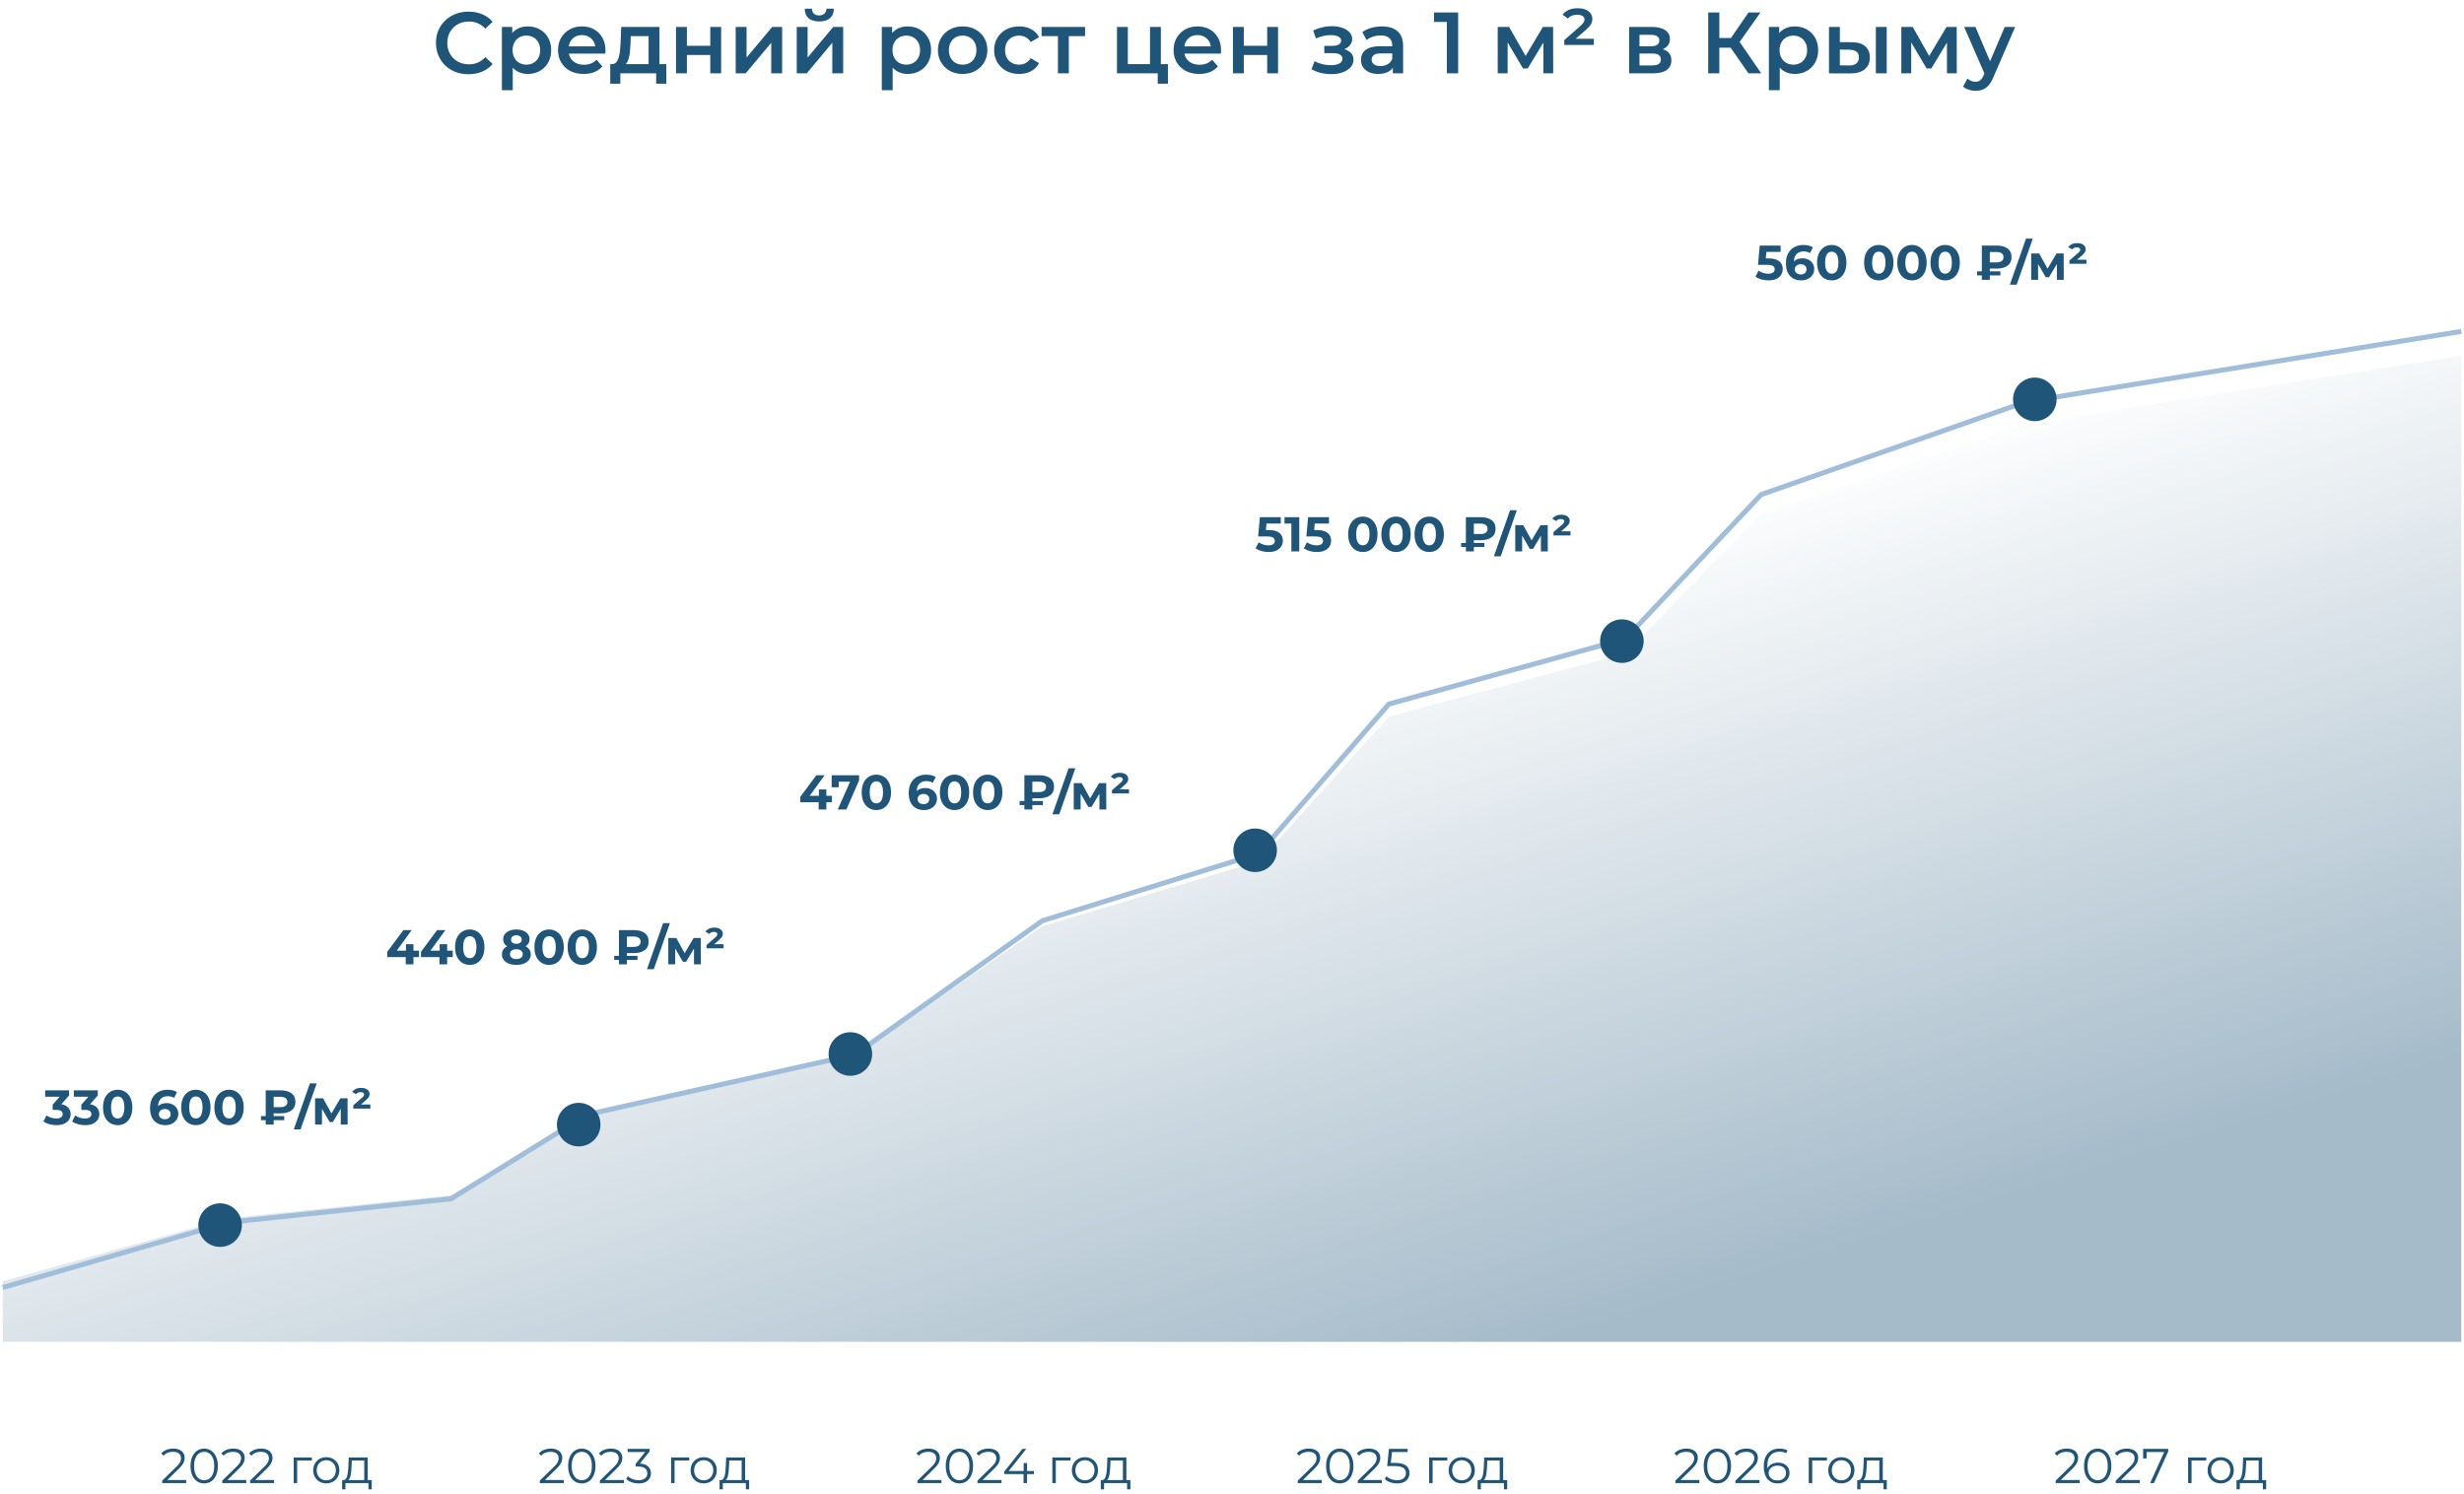 <?xml version="1.0" encoding="UTF-8"?> <svg xmlns="http://www.w3.org/2000/svg" width="907" height="550" viewBox="0 0 907 550" fill="none"><path d="M84.173 448.45L1 471.706V494H906V131L745.686 156.115L648.291 189.141L598.301 240.537L511.247 263.794L463.413 317.051L383.686 341.004L314.734 388.68L216.045 410.075L166.055 440.077L84.173 448.45Z" fill="url(#paint0_linear_3580_37)"></path><path d="M1 474L84.173 449.972L166.055 441.322L216.045 410.326L314.734 388.222L383.686 338.965L463.413 314.218L511.247 259.196L598.301 235.168L648.291 182.068L745.686 147.948L906 122" stroke="#A0BED9" stroke-width="1.851"></path><path d="M81.02 459.041C85.45 459.041 89.041 455.45 89.041 451.02C89.041 446.591 85.45 443 81.02 443C76.591 443 73 446.591 73 451.02C73 455.45 76.591 459.041 81.02 459.041Z" fill="#1F5579"></path><path d="M213.02 422.041C217.45 422.041 221.041 418.45 221.041 414.02C221.041 409.591 217.45 406 213.02 406C208.591 406 205 409.591 205 414.02C205 418.45 208.591 422.041 213.02 422.041Z" fill="#1F5579"></path><path d="M313.02 396.041C317.45 396.041 321.041 392.45 321.041 388.02C321.041 383.591 317.45 380 313.02 380C308.591 380 305 383.591 305 388.02C305 392.45 308.591 396.041 313.02 396.041Z" fill="#1F5579"></path><path d="M462.02 321.041C466.45 321.041 470.041 317.45 470.041 313.02C470.041 308.591 466.45 305 462.02 305C457.591 305 454 308.591 454 313.02C454 317.45 457.591 321.041 462.02 321.041Z" fill="#1F5579"></path><path d="M597.02 244.041C601.45 244.041 605.041 240.45 605.041 236.02C605.041 231.591 601.45 228 597.02 228C592.591 228 589 231.591 589 236.02C589 240.45 592.591 244.041 597.02 244.041Z" fill="#1F5579"></path><path d="M749.02 155.041C753.45 155.041 757.041 151.45 757.041 147.02C757.041 142.591 753.45 139 749.02 139C744.591 139 741 142.591 741 147.02C741 151.45 744.591 155.041 749.02 155.041Z" fill="#1F5579"></path><path d="M172.44 27.32C170.733 27.32 169.144 27.043 167.672 26.488C166.221 25.912 164.952 25.112 163.864 24.088C162.797 23.043 161.965 21.816 161.368 20.408C160.771 19 160.472 17.464 160.472 15.8C160.472 14.136 160.771 12.6 161.368 11.192C161.965 9.784 162.808 8.568 163.896 7.544C164.984 6.499 166.253 5.699 167.704 5.144C169.155 4.568 170.744 4.28 172.472 4.28C174.307 4.28 175.981 4.6 177.496 5.24C179.011 5.859 180.291 6.787 181.336 8.024L178.648 10.552C177.837 9.677 176.931 9.027 175.928 8.6C174.925 8.152 173.837 7.928 172.664 7.928C171.491 7.928 170.413 8.12 169.432 8.504C168.472 8.888 167.629 9.432 166.904 10.136C166.2 10.84 165.645 11.672 165.24 12.632C164.856 13.592 164.664 14.648 164.664 15.8C164.664 16.952 164.856 18.008 165.24 18.968C165.645 19.928 166.2 20.76 166.904 21.464C167.629 22.168 168.472 22.712 169.432 23.096C170.413 23.48 171.491 23.672 172.664 23.672C173.837 23.672 174.925 23.459 175.928 23.032C176.931 22.584 177.837 21.912 178.648 21.016L181.336 23.576C180.291 24.792 179.011 25.72 177.496 26.36C175.981 27 174.296 27.32 172.44 27.32ZM194.223 27.224C192.836 27.224 191.567 26.904 190.415 26.264C189.284 25.624 188.377 24.664 187.695 23.384C187.033 22.083 186.703 20.44 186.703 18.456C186.703 16.451 187.023 14.808 187.663 13.528C188.324 12.248 189.22 11.299 190.351 10.68C191.481 10.04 192.772 9.72 194.223 9.72C195.908 9.72 197.391 10.083 198.671 10.808C199.972 11.533 200.996 12.547 201.743 13.848C202.511 15.149 202.895 16.685 202.895 18.456C202.895 20.227 202.511 21.773 201.743 23.096C200.996 24.397 199.972 25.411 198.671 26.136C197.391 26.861 195.908 27.224 194.223 27.224ZM184.751 33.208V9.912H188.559V13.944L188.431 18.488L188.751 23.032V33.208H184.751ZM193.775 23.8C194.735 23.8 195.588 23.587 196.335 23.16C197.103 22.733 197.711 22.115 198.159 21.304C198.607 20.493 198.831 19.544 198.831 18.456C198.831 17.347 198.607 16.397 198.159 15.608C197.711 14.797 197.103 14.179 196.335 13.752C195.588 13.325 194.735 13.112 193.775 13.112C192.815 13.112 191.951 13.325 191.183 13.752C190.415 14.179 189.807 14.797 189.359 15.608C188.911 16.397 188.687 17.347 188.687 18.456C188.687 19.544 188.911 20.493 189.359 21.304C189.807 22.115 190.415 22.733 191.183 23.16C191.951 23.587 192.815 23.8 193.775 23.8ZM214.844 27.224C212.945 27.224 211.281 26.851 209.852 26.104C208.444 25.336 207.345 24.291 206.556 22.968C205.788 21.645 205.404 20.141 205.404 18.456C205.404 16.749 205.777 15.245 206.524 13.944C207.292 12.621 208.337 11.587 209.66 10.84C211.004 10.093 212.529 9.72 214.236 9.72C215.9 9.72 217.382 10.083 218.684 10.808C219.985 11.533 221.009 12.557 221.756 13.88C222.502 15.203 222.876 16.76 222.876 18.552C222.876 18.723 222.865 18.915 222.844 19.128C222.844 19.341 222.833 19.544 222.812 19.736H208.572V17.08H220.7L219.132 17.912C219.153 16.931 218.95 16.067 218.524 15.32C218.097 14.573 217.51 13.987 216.764 13.56C216.038 13.133 215.196 12.92 214.236 12.92C213.254 12.92 212.39 13.133 211.644 13.56C210.918 13.987 210.342 14.584 209.916 15.352C209.51 16.099 209.308 16.984 209.308 18.008V18.648C209.308 19.672 209.542 20.579 210.012 21.368C210.481 22.157 211.142 22.765 211.996 23.192C212.849 23.619 213.83 23.832 214.94 23.832C215.9 23.832 216.764 23.683 217.532 23.384C218.3 23.085 218.982 22.616 219.58 21.976L221.724 24.44C220.956 25.336 219.985 26.029 218.812 26.52C217.66 26.989 216.337 27.224 214.844 27.224ZM238.744 25.144V13.304H232.184L232.088 16.056C232.045 17.037 231.981 17.987 231.896 18.904C231.81 19.8 231.672 20.632 231.48 21.4C231.288 22.147 231.01 22.765 230.648 23.256C230.285 23.747 229.805 24.067 229.208 24.216L225.24 23.608C225.88 23.608 226.392 23.405 226.776 23C227.181 22.573 227.49 21.997 227.704 21.272C227.938 20.525 228.109 19.683 228.216 18.744C228.322 17.784 228.397 16.792 228.44 15.768L228.664 9.912H242.744V25.144H238.744ZM224.632 30.808V23.608H245.272V30.808H241.528V27H228.344V30.808H224.632ZM248.844 27V9.912H252.844V16.856H261.452V9.912H265.452V27H261.452V20.248H252.844V27H248.844ZM270.813 27V9.912H274.813V21.176L284.253 9.912H287.901V27H283.901V15.736L274.493 27H270.813ZM293.282 27V9.912H297.282V21.176L306.722 9.912H310.37V27H306.37V15.736L296.962 27H293.282ZM301.57 7.896C299.863 7.896 298.551 7.501 297.634 6.712C296.716 5.901 296.247 4.728 296.226 3.192H298.882C298.903 3.96 299.138 4.568 299.586 5.016C300.055 5.464 300.706 5.688 301.538 5.688C302.348 5.688 302.988 5.464 303.458 5.016C303.948 4.568 304.204 3.96 304.226 3.192H306.946C306.924 4.728 306.444 5.901 305.506 6.712C304.588 7.501 303.276 7.896 301.57 7.896ZM334.066 27.224C332.68 27.224 331.41 26.904 330.258 26.264C329.128 25.624 328.221 24.664 327.538 23.384C326.877 22.083 326.546 20.44 326.546 18.456C326.546 16.451 326.866 14.808 327.506 13.528C328.168 12.248 329.064 11.299 330.194 10.68C331.325 10.04 332.616 9.72 334.066 9.72C335.752 9.72 337.234 10.083 338.514 10.808C339.816 11.533 340.84 12.547 341.586 13.848C342.354 15.149 342.738 16.685 342.738 18.456C342.738 20.227 342.354 21.773 341.586 23.096C340.84 24.397 339.816 25.411 338.514 26.136C337.234 26.861 335.752 27.224 334.066 27.224ZM324.594 33.208V9.912H328.402V13.944L328.274 18.488L328.594 23.032V33.208H324.594ZM333.618 23.8C334.578 23.8 335.432 23.587 336.178 23.16C336.946 22.733 337.554 22.115 338.002 21.304C338.45 20.493 338.674 19.544 338.674 18.456C338.674 17.347 338.45 16.397 338.002 15.608C337.554 14.797 336.946 14.179 336.178 13.752C335.432 13.325 334.578 13.112 333.618 13.112C332.658 13.112 331.794 13.325 331.026 13.752C330.258 14.179 329.65 14.797 329.202 15.608C328.754 16.397 328.53 17.347 328.53 18.456C328.53 19.544 328.754 20.493 329.202 21.304C329.65 22.115 330.258 22.733 331.026 23.16C331.794 23.587 332.658 23.8 333.618 23.8ZM354.335 27.224C352.586 27.224 351.029 26.851 349.663 26.104C348.298 25.336 347.221 24.291 346.431 22.968C345.642 21.645 345.247 20.141 345.247 18.456C345.247 16.749 345.642 15.245 346.431 13.944C347.221 12.621 348.298 11.587 349.663 10.84C351.029 10.093 352.586 9.72 354.335 9.72C356.106 9.72 357.674 10.093 359.039 10.84C360.426 11.587 361.503 12.611 362.271 13.912C363.061 15.213 363.455 16.728 363.455 18.456C363.455 20.141 363.061 21.645 362.271 22.968C361.503 24.291 360.426 25.336 359.039 26.104C357.674 26.851 356.106 27.224 354.335 27.224ZM354.335 23.8C355.317 23.8 356.191 23.587 356.959 23.16C357.727 22.733 358.325 22.115 358.751 21.304C359.199 20.493 359.423 19.544 359.423 18.456C359.423 17.347 359.199 16.397 358.751 15.608C358.325 14.797 357.727 14.179 356.959 13.752C356.191 13.325 355.327 13.112 354.367 13.112C353.386 13.112 352.511 13.325 351.743 13.752C350.997 14.179 350.399 14.797 349.951 15.608C349.503 16.397 349.279 17.347 349.279 18.456C349.279 19.544 349.503 20.493 349.951 21.304C350.399 22.115 350.997 22.733 351.743 23.16C352.511 23.587 353.375 23.8 354.335 23.8ZM375.183 27.224C373.391 27.224 371.791 26.851 370.383 26.104C368.996 25.336 367.908 24.291 367.119 22.968C366.329 21.645 365.935 20.141 365.935 18.456C365.935 16.749 366.329 15.245 367.119 13.944C367.908 12.621 368.996 11.587 370.383 10.84C371.791 10.093 373.391 9.72 375.183 9.72C376.847 9.72 378.308 10.061 379.567 10.744C380.847 11.405 381.817 12.387 382.479 13.688L379.407 15.48C378.895 14.669 378.265 14.072 377.519 13.688C376.793 13.304 376.004 13.112 375.151 13.112C374.169 13.112 373.284 13.325 372.495 13.752C371.705 14.179 371.087 14.797 370.639 15.608C370.191 16.397 369.967 17.347 369.967 18.456C369.967 19.565 370.191 20.525 370.639 21.336C371.087 22.125 371.705 22.733 372.495 23.16C373.284 23.587 374.169 23.8 375.151 23.8C376.004 23.8 376.793 23.608 377.519 23.224C378.265 22.84 378.895 22.243 379.407 21.432L382.479 23.224C381.817 24.504 380.847 25.496 379.567 26.2C378.308 26.883 376.847 27.224 375.183 27.224ZM389.428 27V12.344L390.356 13.304H383.412V9.912H399.412V13.304H392.5L393.428 12.344V27H389.428ZM411.157 27V9.912H415.157V23.608H423.317V9.912H427.317V27H411.157ZM426.165 30.808V26.904L427.093 27H423.317V23.608H429.909V30.808H426.165ZM441.437 27.224C439.539 27.224 437.875 26.851 436.445 26.104C435.037 25.336 433.939 24.291 433.149 22.968C432.381 21.645 431.997 20.141 431.997 18.456C431.997 16.749 432.371 15.245 433.117 13.944C433.885 12.621 434.931 11.587 436.253 10.84C437.597 10.093 439.123 9.72 440.829 9.72C442.493 9.72 443.976 10.083 445.277 10.808C446.579 11.533 447.603 12.557 448.349 13.88C449.096 15.203 449.469 16.76 449.469 18.552C449.469 18.723 449.459 18.915 449.437 19.128C449.437 19.341 449.427 19.544 449.405 19.736H435.165V17.08H447.293L445.725 17.912C445.747 16.931 445.544 16.067 445.117 15.32C444.691 14.573 444.104 13.987 443.357 13.56C442.632 13.133 441.789 12.92 440.829 12.92C439.848 12.92 438.984 13.133 438.237 13.56C437.512 13.987 436.936 14.584 436.509 15.352C436.104 16.099 435.901 16.984 435.901 18.008V18.648C435.901 19.672 436.136 20.579 436.605 21.368C437.075 22.157 437.736 22.765 438.589 23.192C439.443 23.619 440.424 23.832 441.533 23.832C442.493 23.832 443.357 23.683 444.125 23.384C444.893 23.085 445.576 22.616 446.173 21.976L448.317 24.44C447.549 25.336 446.579 26.029 445.405 26.52C444.253 26.989 442.931 27.224 441.437 27.224ZM453.844 27V9.912H457.844V16.856H466.452V9.912H470.452V27H466.452V20.248H457.844V27H453.844ZM490.065 27.288C488.763 27.288 487.473 27.139 486.193 26.84C484.934 26.52 483.793 26.072 482.769 25.496L483.889 22.52C484.721 22.989 485.659 23.352 486.705 23.608C487.75 23.864 488.795 23.992 489.841 23.992C490.737 23.992 491.505 23.907 492.145 23.736C492.785 23.544 493.275 23.267 493.617 22.904C493.979 22.541 494.161 22.125 494.161 21.656C494.161 20.973 493.862 20.461 493.265 20.12C492.689 19.757 491.857 19.576 490.769 19.576H487.473V16.888H490.449C491.131 16.888 491.707 16.813 492.177 16.664C492.667 16.515 493.041 16.291 493.297 15.992C493.553 15.693 493.681 15.341 493.681 14.936C493.681 14.531 493.521 14.179 493.201 13.88C492.902 13.56 492.465 13.325 491.889 13.176C491.313 13.005 490.619 12.92 489.809 12.92C488.955 12.92 488.07 13.027 487.153 13.24C486.257 13.453 485.339 13.763 484.401 14.168L483.377 11.224C484.465 10.733 485.521 10.36 486.545 10.104C487.59 9.827 488.625 9.677 489.649 9.656C491.206 9.592 492.593 9.752 493.809 10.136C495.025 10.52 495.985 11.075 496.689 11.8C497.393 12.525 497.745 13.379 497.745 14.36C497.745 15.171 497.489 15.907 496.977 16.568C496.486 17.208 495.803 17.709 494.929 18.072C494.075 18.435 493.094 18.616 491.985 18.616L492.113 17.752C494.011 17.752 495.505 18.136 496.593 18.904C497.681 19.651 498.225 20.675 498.225 21.976C498.225 23.021 497.873 23.949 497.169 24.76C496.465 25.549 495.494 26.168 494.257 26.616C493.041 27.064 491.643 27.288 490.065 27.288ZM512.712 27V23.544L512.488 22.808V16.76C512.488 15.587 512.136 14.68 511.432 14.04C510.728 13.379 509.662 13.048 508.232 13.048C507.272 13.048 506.323 13.197 505.384 13.496C504.467 13.795 503.688 14.211 503.048 14.744L501.48 11.832C502.398 11.128 503.486 10.605 504.744 10.264C506.024 9.901 507.347 9.72 508.712 9.72C511.187 9.72 513.096 10.317 514.44 11.512C515.806 12.685 516.488 14.509 516.488 16.984V27H512.712ZM507.336 27.224C506.056 27.224 504.936 27.011 503.976 26.584C503.016 26.136 502.27 25.528 501.736 24.76C501.224 23.971 500.968 23.085 500.968 22.104C500.968 21.144 501.192 20.28 501.64 19.512C502.11 18.744 502.867 18.136 503.912 17.688C504.958 17.24 506.344 17.016 508.072 17.016H513.032V19.672H508.36C506.995 19.672 506.078 19.896 505.608 20.344C505.139 20.771 504.904 21.304 504.904 21.944C504.904 22.669 505.192 23.245 505.768 23.672C506.344 24.099 507.144 24.312 508.168 24.312C509.15 24.312 510.024 24.088 510.792 23.64C511.582 23.192 512.147 22.531 512.488 21.656L513.16 24.056C512.776 25.059 512.083 25.837 511.08 26.392C510.099 26.947 508.851 27.224 507.336 27.224ZM532.586 27V6.2L534.41 8.088H527.85V4.6H536.746V27H532.586ZM551.313 27V9.912H555.505L562.385 22.04H560.721L567.953 9.912H571.697L571.729 27H568.113V14.2L568.753 14.616L562.353 25.208H560.625L554.193 14.328L554.961 14.136V27H551.313ZM575.814 16.536V14.744L581.542 9.752C582.246 9.112 582.705 8.611 582.918 8.248C583.153 7.864 583.27 7.501 583.27 7.16C583.27 6.669 583.046 6.264 582.598 5.944C582.172 5.603 581.478 5.432 580.518 5.432C579.793 5.432 579.142 5.549 578.566 5.784C577.99 6.019 577.532 6.371 577.19 6.84L575.174 5.4C575.708 4.675 576.444 4.099 577.382 3.672C578.321 3.245 579.441 3.032 580.742 3.032C582.47 3.032 583.804 3.405 584.742 4.152C585.681 4.899 586.15 5.837 586.15 6.968C586.15 7.608 585.99 8.227 585.67 8.824C585.372 9.421 584.71 10.168 583.686 11.064L578.854 15.288L578.182 14.264H586.694V16.536H575.814ZM599.688 27V9.912H608.04C610.109 9.912 611.731 10.296 612.904 11.064C614.099 11.832 614.696 12.92 614.696 14.328C614.696 15.715 614.141 16.803 613.032 17.592C611.923 18.36 610.451 18.744 608.616 18.744L609.096 17.752C611.165 17.752 612.701 18.136 613.704 18.904C614.728 19.651 615.24 20.749 615.24 22.2C615.24 23.715 614.675 24.899 613.544 25.752C612.413 26.584 610.696 27 608.392 27H599.688ZM603.496 24.088H608.072C609.16 24.088 609.981 23.917 610.536 23.576C611.091 23.213 611.368 22.669 611.368 21.944C611.368 21.176 611.112 20.611 610.6 20.248C610.088 19.885 609.288 19.704 608.2 19.704H603.496V24.088ZM603.496 17.048H607.688C608.712 17.048 609.48 16.867 609.992 16.504C610.525 16.12 610.792 15.587 610.792 14.904C610.792 14.2 610.525 13.677 609.992 13.336C609.48 12.995 608.712 12.824 607.688 12.824H603.496V17.048ZM643.608 27L636.024 16.088L639.384 14.008L648.312 27H643.608ZM628.792 27V4.6H632.888V27H628.792ZM631.64 17.56V13.976H639.192V17.56H631.64ZM639.768 16.28L635.96 15.768L643.608 4.6H648.024L639.768 16.28ZM660.598 27.224C659.211 27.224 657.942 26.904 656.79 26.264C655.659 25.624 654.752 24.664 654.07 23.384C653.408 22.083 653.078 20.44 653.078 18.456C653.078 16.451 653.398 14.808 654.038 13.528C654.699 12.248 655.595 11.299 656.726 10.68C657.856 10.04 659.147 9.72 660.598 9.72C662.283 9.72 663.766 10.083 665.046 10.808C666.347 11.533 667.371 12.547 668.118 13.848C668.886 15.149 669.27 16.685 669.27 18.456C669.27 20.227 668.886 21.773 668.118 23.096C667.371 24.397 666.347 25.411 665.046 26.136C663.766 26.861 662.283 27.224 660.598 27.224ZM651.126 33.208V9.912H654.934V13.944L654.806 18.488L655.126 23.032V33.208H651.126ZM660.15 23.8C661.11 23.8 661.963 23.587 662.71 23.16C663.478 22.733 664.086 22.115 664.534 21.304C664.982 20.493 665.206 19.544 665.206 18.456C665.206 17.347 664.982 16.397 664.534 15.608C664.086 14.797 663.478 14.179 662.71 13.752C661.963 13.325 661.11 13.112 660.15 13.112C659.19 13.112 658.326 13.325 657.558 13.752C656.79 14.179 656.182 14.797 655.734 15.608C655.286 16.397 655.062 17.347 655.062 18.456C655.062 19.544 655.286 20.493 655.734 21.304C656.182 22.115 656.79 22.733 657.558 23.16C658.326 23.587 659.19 23.8 660.15 23.8ZM690.499 27V9.912H694.499V27H690.499ZM681.571 15.544C683.768 15.544 685.432 16.035 686.562 17.016C687.715 17.997 688.291 19.384 688.291 21.176C688.291 23.032 687.651 24.483 686.371 25.528C685.112 26.552 683.32 27.053 680.995 27.032L673.251 27V9.912H677.251V15.512L681.571 15.544ZM680.643 24.088C681.816 24.109 682.712 23.864 683.331 23.352C683.949 22.84 684.259 22.093 684.259 21.112C684.259 20.131 683.949 19.427 683.331 19C682.733 18.552 681.837 18.317 680.643 18.296L677.251 18.264V24.056L680.643 24.088ZM699.876 27V9.912H704.068L710.948 22.04H709.284L716.516 9.912H720.26L720.292 27H716.676V14.2L717.316 14.616L710.916 25.208H709.188L702.756 14.328L703.524 14.136V27H699.876ZM727.193 33.432C726.361 33.432 725.529 33.293 724.697 33.016C723.865 32.739 723.171 32.355 722.617 31.864L724.217 28.92C724.622 29.283 725.081 29.571 725.593 29.784C726.105 29.997 726.627 30.104 727.161 30.104C727.886 30.104 728.473 29.923 728.921 29.56C729.369 29.197 729.785 28.589 730.169 27.736L731.161 25.496L731.481 25.016L737.945 9.912H741.785L733.785 28.376C733.251 29.656 732.654 30.669 731.993 31.416C731.353 32.163 730.627 32.685 729.817 32.984C729.027 33.283 728.153 33.432 727.193 33.432ZM730.713 27.608L723.001 9.912H727.161L733.433 24.664L730.713 27.608Z" fill="#1F5579"></path><path d="M59.702 546V545.082L64.94 539.952C65.42 539.484 65.78 539.076 66.02 538.728C66.26 538.368 66.422 538.032 66.506 537.72C66.59 537.408 66.632 537.114 66.632 536.838C66.632 536.106 66.38 535.53 65.876 535.11C65.384 534.69 64.652 534.48 63.68 534.48C62.936 534.48 62.276 534.594 61.7 534.822C61.136 535.05 60.65 535.404 60.242 535.884L59.324 535.092C59.816 534.516 60.446 534.072 61.214 533.76C61.982 533.448 62.84 533.292 63.788 533.292C64.64 533.292 65.378 533.43 66.002 533.706C66.626 533.97 67.106 534.36 67.442 534.876C67.79 535.392 67.964 535.998 67.964 536.694C67.964 537.102 67.904 537.504 67.784 537.9C67.676 538.296 67.472 538.716 67.172 539.16C66.884 539.592 66.458 540.084 65.894 540.636L61.088 545.352L60.728 544.848H68.54V546H59.702ZM75.153 546.108C74.181 546.108 73.317 545.856 72.561 545.352C71.805 544.836 71.211 544.104 70.779 543.156C70.347 542.196 70.131 541.044 70.131 539.7C70.131 538.356 70.347 537.21 70.779 536.262C71.211 535.302 71.805 534.57 72.561 534.066C73.317 533.55 74.181 533.292 75.153 533.292C76.125 533.292 76.989 533.55 77.745 534.066C78.501 534.57 79.095 535.302 79.527 536.262C79.971 537.21 80.193 538.356 80.193 539.7C80.193 541.044 79.971 542.196 79.527 543.156C79.095 544.104 78.501 544.836 77.745 545.352C76.989 545.856 76.125 546.108 75.153 546.108ZM75.153 544.92C75.897 544.92 76.545 544.722 77.097 544.326C77.649 543.918 78.081 543.33 78.393 542.562C78.705 541.782 78.861 540.828 78.861 539.7C78.861 538.572 78.705 537.624 78.393 536.856C78.081 536.076 77.649 535.488 77.097 535.092C76.545 534.684 75.897 534.48 75.153 534.48C74.433 534.48 73.791 534.684 73.227 535.092C72.663 535.488 72.225 536.076 71.913 536.856C71.601 537.624 71.445 538.572 71.445 539.7C71.445 540.828 71.601 541.782 71.913 542.562C72.225 543.33 72.663 543.918 73.227 544.326C73.791 544.722 74.433 544.92 75.153 544.92ZM81.815 546V545.082L87.053 539.952C87.533 539.484 87.893 539.076 88.133 538.728C88.373 538.368 88.535 538.032 88.619 537.72C88.703 537.408 88.745 537.114 88.745 536.838C88.745 536.106 88.493 535.53 87.989 535.11C87.497 534.69 86.765 534.48 85.793 534.48C85.049 534.48 84.389 534.594 83.813 534.822C83.249 535.05 82.763 535.404 82.355 535.884L81.437 535.092C81.929 534.516 82.559 534.072 83.327 533.76C84.095 533.448 84.953 533.292 85.901 533.292C86.753 533.292 87.491 533.43 88.115 533.706C88.739 533.97 89.219 534.36 89.555 534.876C89.903 535.392 90.077 535.998 90.077 536.694C90.077 537.102 90.017 537.504 89.897 537.9C89.789 538.296 89.585 538.716 89.285 539.16C88.997 539.592 88.571 540.084 88.007 540.636L83.201 545.352L82.841 544.848H90.653V546H81.815ZM92.046 546V545.082L97.284 539.952C97.764 539.484 98.124 539.076 98.364 538.728C98.604 538.368 98.766 538.032 98.85 537.72C98.934 537.408 98.976 537.114 98.976 536.838C98.976 536.106 98.724 535.53 98.22 535.11C97.728 534.69 96.996 534.48 96.024 534.48C95.28 534.48 94.62 534.594 94.044 534.822C93.48 535.05 92.994 535.404 92.586 535.884L91.668 535.092C92.16 534.516 92.79 534.072 93.558 533.76C94.326 533.448 95.184 533.292 96.132 533.292C96.984 533.292 97.722 533.43 98.346 533.706C98.97 533.97 99.45 534.36 99.786 534.876C100.134 535.392 100.308 535.998 100.308 536.694C100.308 537.102 100.248 537.504 100.128 537.9C100.02 538.296 99.816 538.716 99.516 539.16C99.228 539.592 98.802 540.084 98.238 540.636L93.432 545.352L93.072 544.848H100.884V546H92.046ZM108.103 546V536.55H114.799V537.666H109.057L109.381 537.342V546H108.103ZM120.095 546.09C119.183 546.09 118.361 545.886 117.629 545.478C116.909 545.058 116.339 544.488 115.919 543.768C115.499 543.036 115.289 542.202 115.289 541.266C115.289 540.318 115.499 539.484 115.919 538.764C116.339 538.044 116.909 537.48 117.629 537.072C118.349 536.664 119.171 536.46 120.095 536.46C121.031 536.46 121.859 536.664 122.579 537.072C123.311 537.48 123.881 538.044 124.289 538.764C124.709 539.484 124.919 540.318 124.919 541.266C124.919 542.202 124.709 543.036 124.289 543.768C123.881 544.488 123.311 545.058 122.579 545.478C121.847 545.886 121.019 546.09 120.095 546.09ZM120.095 544.956C120.779 544.956 121.385 544.806 121.913 544.506C122.441 544.194 122.855 543.762 123.155 543.21C123.467 542.646 123.623 541.998 123.623 541.266C123.623 540.522 123.467 539.874 123.155 539.322C122.855 538.77 122.441 538.344 121.913 538.044C121.385 537.732 120.785 537.576 120.113 537.576C119.441 537.576 118.841 537.732 118.313 538.044C117.785 538.344 117.365 538.77 117.053 539.322C116.741 539.874 116.585 540.522 116.585 541.266C116.585 541.998 116.741 542.646 117.053 543.21C117.365 543.762 117.785 544.194 118.313 544.506C118.841 544.806 119.435 544.956 120.095 544.956ZM134.077 545.388V537.666H129.523L129.415 539.772C129.391 540.408 129.349 541.032 129.289 541.644C129.241 542.256 129.151 542.82 129.019 543.336C128.899 543.84 128.725 544.254 128.497 544.578C128.269 544.89 127.975 545.07 127.615 545.118L126.337 544.884C126.709 544.896 127.015 544.764 127.255 544.488C127.495 544.2 127.681 543.81 127.813 543.318C127.945 542.826 128.041 542.268 128.101 541.644C128.161 541.008 128.209 540.36 128.245 539.7L128.371 536.55H135.355V545.388H134.077ZM125.941 548.286V544.884H136.831V548.286H135.625V546H127.147V548.286H125.941Z" fill="#1F5579"></path><path d="M198.702 546V545.082L203.94 539.952C204.42 539.484 204.78 539.076 205.02 538.728C205.26 538.368 205.422 538.032 205.506 537.72C205.59 537.408 205.632 537.114 205.632 536.838C205.632 536.106 205.38 535.53 204.876 535.11C204.384 534.69 203.652 534.48 202.68 534.48C201.936 534.48 201.276 534.594 200.7 534.822C200.136 535.05 199.65 535.404 199.242 535.884L198.324 535.092C198.816 534.516 199.446 534.072 200.214 533.76C200.982 533.448 201.84 533.292 202.788 533.292C203.64 533.292 204.378 533.43 205.002 533.706C205.626 533.97 206.106 534.36 206.442 534.876C206.79 535.392 206.964 535.998 206.964 536.694C206.964 537.102 206.904 537.504 206.784 537.9C206.676 538.296 206.472 538.716 206.172 539.16C205.884 539.592 205.458 540.084 204.894 540.636L200.088 545.352L199.728 544.848H207.54V546H198.702ZM214.153 546.108C213.181 546.108 212.317 545.856 211.561 545.352C210.805 544.836 210.211 544.104 209.779 543.156C209.347 542.196 209.131 541.044 209.131 539.7C209.131 538.356 209.347 537.21 209.779 536.262C210.211 535.302 210.805 534.57 211.561 534.066C212.317 533.55 213.181 533.292 214.153 533.292C215.125 533.292 215.989 533.55 216.745 534.066C217.501 534.57 218.095 535.302 218.527 536.262C218.971 537.21 219.193 538.356 219.193 539.7C219.193 541.044 218.971 542.196 218.527 543.156C218.095 544.104 217.501 544.836 216.745 545.352C215.989 545.856 215.125 546.108 214.153 546.108ZM214.153 544.92C214.897 544.92 215.545 544.722 216.097 544.326C216.649 543.918 217.081 543.33 217.393 542.562C217.705 541.782 217.861 540.828 217.861 539.7C217.861 538.572 217.705 537.624 217.393 536.856C217.081 536.076 216.649 535.488 216.097 535.092C215.545 534.684 214.897 534.48 214.153 534.48C213.433 534.48 212.791 534.684 212.227 535.092C211.663 535.488 211.225 536.076 210.913 536.856C210.601 537.624 210.445 538.572 210.445 539.7C210.445 540.828 210.601 541.782 210.913 542.562C211.225 543.33 211.663 543.918 212.227 544.326C212.791 544.722 213.433 544.92 214.153 544.92ZM220.815 546V545.082L226.053 539.952C226.533 539.484 226.893 539.076 227.133 538.728C227.373 538.368 227.535 538.032 227.619 537.72C227.703 537.408 227.745 537.114 227.745 536.838C227.745 536.106 227.493 535.53 226.989 535.11C226.497 534.69 225.765 534.48 224.793 534.48C224.049 534.48 223.389 534.594 222.813 534.822C222.249 535.05 221.763 535.404 221.355 535.884L220.437 535.092C220.929 534.516 221.559 534.072 222.327 533.76C223.095 533.448 223.953 533.292 224.901 533.292C225.753 533.292 226.491 533.43 227.115 533.706C227.739 533.97 228.219 534.36 228.555 534.876C228.903 535.392 229.077 535.998 229.077 536.694C229.077 537.102 229.017 537.504 228.897 537.9C228.789 538.296 228.585 538.716 228.285 539.16C227.997 539.592 227.571 540.084 227.007 540.636L222.201 545.352L221.841 544.848H229.653V546H220.815ZM235.042 546.108C234.13 546.108 233.266 545.964 232.45 545.676C231.646 545.376 230.998 544.98 230.506 544.488L231.136 543.462C231.544 543.882 232.09 544.23 232.774 544.506C233.47 544.782 234.226 544.92 235.042 544.92C236.086 544.92 236.884 544.692 237.436 544.236C238 543.78 238.282 543.168 238.282 542.4C238.282 541.632 238.006 541.02 237.454 540.564C236.914 540.108 236.056 539.88 234.88 539.88H233.98V538.926L237.868 534.048L238.048 534.552H231.028V533.4H239.128V534.318L235.24 539.196L234.61 538.782H235.096C236.608 538.782 237.736 539.118 238.48 539.79C239.236 540.462 239.614 541.326 239.614 542.382C239.614 543.09 239.446 543.726 239.11 544.29C238.774 544.854 238.264 545.298 237.58 545.622C236.908 545.946 236.062 546.108 235.042 546.108ZM247.033 546V536.55H253.729V537.666H247.987L248.311 537.342V546H247.033ZM259.024 546.09C258.112 546.09 257.29 545.886 256.558 545.478C255.838 545.058 255.268 544.488 254.848 543.768C254.428 543.036 254.218 542.202 254.218 541.266C254.218 540.318 254.428 539.484 254.848 538.764C255.268 538.044 255.838 537.48 256.558 537.072C257.278 536.664 258.1 536.46 259.024 536.46C259.96 536.46 260.788 536.664 261.508 537.072C262.24 537.48 262.81 538.044 263.218 538.764C263.638 539.484 263.848 540.318 263.848 541.266C263.848 542.202 263.638 543.036 263.218 543.768C262.81 544.488 262.24 545.058 261.508 545.478C260.776 545.886 259.948 546.09 259.024 546.09ZM259.024 544.956C259.708 544.956 260.314 544.806 260.842 544.506C261.37 544.194 261.784 543.762 262.084 543.21C262.396 542.646 262.552 541.998 262.552 541.266C262.552 540.522 262.396 539.874 262.084 539.322C261.784 538.77 261.37 538.344 260.842 538.044C260.314 537.732 259.714 537.576 259.042 537.576C258.37 537.576 257.77 537.732 257.242 538.044C256.714 538.344 256.294 538.77 255.982 539.322C255.67 539.874 255.514 540.522 255.514 541.266C255.514 541.998 255.67 542.646 255.982 543.21C256.294 543.762 256.714 544.194 257.242 544.506C257.77 544.806 258.364 544.956 259.024 544.956ZM273.007 545.388V537.666H268.453L268.345 539.772C268.321 540.408 268.279 541.032 268.219 541.644C268.171 542.256 268.081 542.82 267.949 543.336C267.829 543.84 267.655 544.254 267.427 544.578C267.199 544.89 266.905 545.07 266.545 545.118L265.267 544.884C265.639 544.896 265.945 544.764 266.185 544.488C266.425 544.2 266.611 543.81 266.743 543.318C266.875 542.826 266.971 542.268 267.031 541.644C267.091 541.008 267.139 540.36 267.175 539.7L267.301 536.55H274.285V545.388H273.007ZM264.871 548.286V544.884H275.761V548.286H274.555V546H266.077V548.286H264.871Z" fill="#1F5579"></path><path d="M337.702 546V545.082L342.94 539.952C343.42 539.484 343.78 539.076 344.02 538.728C344.26 538.368 344.422 538.032 344.506 537.72C344.59 537.408 344.632 537.114 344.632 536.838C344.632 536.106 344.38 535.53 343.876 535.11C343.384 534.69 342.652 534.48 341.68 534.48C340.936 534.48 340.276 534.594 339.7 534.822C339.136 535.05 338.65 535.404 338.242 535.884L337.324 535.092C337.816 534.516 338.446 534.072 339.214 533.76C339.982 533.448 340.84 533.292 341.788 533.292C342.64 533.292 343.378 533.43 344.002 533.706C344.626 533.97 345.106 534.36 345.442 534.876C345.79 535.392 345.964 535.998 345.964 536.694C345.964 537.102 345.904 537.504 345.784 537.9C345.676 538.296 345.472 538.716 345.172 539.16C344.884 539.592 344.458 540.084 343.894 540.636L339.088 545.352L338.728 544.848H346.54V546H337.702ZM353.153 546.108C352.181 546.108 351.317 545.856 350.561 545.352C349.805 544.836 349.211 544.104 348.779 543.156C348.347 542.196 348.131 541.044 348.131 539.7C348.131 538.356 348.347 537.21 348.779 536.262C349.211 535.302 349.805 534.57 350.561 534.066C351.317 533.55 352.181 533.292 353.153 533.292C354.125 533.292 354.989 533.55 355.745 534.066C356.501 534.57 357.095 535.302 357.527 536.262C357.971 537.21 358.193 538.356 358.193 539.7C358.193 541.044 357.971 542.196 357.527 543.156C357.095 544.104 356.501 544.836 355.745 545.352C354.989 545.856 354.125 546.108 353.153 546.108ZM353.153 544.92C353.897 544.92 354.545 544.722 355.097 544.326C355.649 543.918 356.081 543.33 356.393 542.562C356.705 541.782 356.861 540.828 356.861 539.7C356.861 538.572 356.705 537.624 356.393 536.856C356.081 536.076 355.649 535.488 355.097 535.092C354.545 534.684 353.897 534.48 353.153 534.48C352.433 534.48 351.791 534.684 351.227 535.092C350.663 535.488 350.225 536.076 349.913 536.856C349.601 537.624 349.445 538.572 349.445 539.7C349.445 540.828 349.601 541.782 349.913 542.562C350.225 543.33 350.663 543.918 351.227 544.326C351.791 544.722 352.433 544.92 353.153 544.92ZM359.815 546V545.082L365.053 539.952C365.533 539.484 365.893 539.076 366.133 538.728C366.373 538.368 366.535 538.032 366.619 537.72C366.703 537.408 366.745 537.114 366.745 536.838C366.745 536.106 366.493 535.53 365.989 535.11C365.497 534.69 364.765 534.48 363.793 534.48C363.049 534.48 362.389 534.594 361.813 534.822C361.249 535.05 360.763 535.404 360.355 535.884L359.437 535.092C359.929 534.516 360.559 534.072 361.327 533.76C362.095 533.448 362.953 533.292 363.901 533.292C364.753 533.292 365.491 533.43 366.115 533.706C366.739 533.97 367.219 534.36 367.555 534.876C367.903 535.392 368.077 535.998 368.077 536.694C368.077 537.102 368.017 537.504 367.897 537.9C367.789 538.296 367.585 538.716 367.285 539.16C366.997 539.592 366.571 540.084 366.007 540.636L361.201 545.352L360.841 544.848H368.653V546H359.815ZM369.659 542.688V541.752L376.337 533.4H377.777L371.153 541.752L370.451 541.536H380.585V542.688H369.659ZM376.769 546V542.688L376.805 541.536V538.62H378.065V546H376.769ZM387.369 546V536.55H394.065V537.666H388.323L388.647 537.342V546H387.369ZM399.36 546.09C398.448 546.09 397.626 545.886 396.894 545.478C396.174 545.058 395.604 544.488 395.184 543.768C394.764 543.036 394.554 542.202 394.554 541.266C394.554 540.318 394.764 539.484 395.184 538.764C395.604 538.044 396.174 537.48 396.894 537.072C397.614 536.664 398.436 536.46 399.36 536.46C400.296 536.46 401.124 536.664 401.844 537.072C402.576 537.48 403.146 538.044 403.554 538.764C403.974 539.484 404.184 540.318 404.184 541.266C404.184 542.202 403.974 543.036 403.554 543.768C403.146 544.488 402.576 545.058 401.844 545.478C401.112 545.886 400.284 546.09 399.36 546.09ZM399.36 544.956C400.044 544.956 400.65 544.806 401.178 544.506C401.706 544.194 402.12 543.762 402.42 543.21C402.732 542.646 402.888 541.998 402.888 541.266C402.888 540.522 402.732 539.874 402.42 539.322C402.12 538.77 401.706 538.344 401.178 538.044C400.65 537.732 400.05 537.576 399.378 537.576C398.706 537.576 398.106 537.732 397.578 538.044C397.05 538.344 396.63 538.77 396.318 539.322C396.006 539.874 395.85 540.522 395.85 541.266C395.85 541.998 396.006 542.646 396.318 543.21C396.63 543.762 397.05 544.194 397.578 544.506C398.106 544.806 398.7 544.956 399.36 544.956ZM413.343 545.388V537.666H408.789L408.681 539.772C408.657 540.408 408.615 541.032 408.555 541.644C408.507 542.256 408.417 542.82 408.285 543.336C408.165 543.84 407.991 544.254 407.763 544.578C407.535 544.89 407.241 545.07 406.881 545.118L405.603 544.884C405.975 544.896 406.281 544.764 406.521 544.488C406.761 544.2 406.947 543.81 407.079 543.318C407.211 542.826 407.307 542.268 407.367 541.644C407.427 541.008 407.475 540.36 407.511 539.7L407.637 536.55H414.621V545.388H413.343ZM405.207 548.286V544.884H416.097V548.286H414.891V546H406.413V548.286H405.207Z" fill="#1F5579"></path><path d="M477.702 546V545.082L482.94 539.952C483.42 539.484 483.78 539.076 484.02 538.728C484.26 538.368 484.422 538.032 484.506 537.72C484.59 537.408 484.632 537.114 484.632 536.838C484.632 536.106 484.38 535.53 483.876 535.11C483.384 534.69 482.652 534.48 481.68 534.48C480.936 534.48 480.276 534.594 479.7 534.822C479.136 535.05 478.65 535.404 478.242 535.884L477.324 535.092C477.816 534.516 478.446 534.072 479.214 533.76C479.982 533.448 480.84 533.292 481.788 533.292C482.64 533.292 483.378 533.43 484.002 533.706C484.626 533.97 485.106 534.36 485.442 534.876C485.79 535.392 485.964 535.998 485.964 536.694C485.964 537.102 485.904 537.504 485.784 537.9C485.676 538.296 485.472 538.716 485.172 539.16C484.884 539.592 484.458 540.084 483.894 540.636L479.088 545.352L478.728 544.848H486.54V546H477.702ZM493.153 546.108C492.181 546.108 491.317 545.856 490.561 545.352C489.805 544.836 489.211 544.104 488.779 543.156C488.347 542.196 488.131 541.044 488.131 539.7C488.131 538.356 488.347 537.21 488.779 536.262C489.211 535.302 489.805 534.57 490.561 534.066C491.317 533.55 492.181 533.292 493.153 533.292C494.125 533.292 494.989 533.55 495.745 534.066C496.501 534.57 497.095 535.302 497.527 536.262C497.971 537.21 498.193 538.356 498.193 539.7C498.193 541.044 497.971 542.196 497.527 543.156C497.095 544.104 496.501 544.836 495.745 545.352C494.989 545.856 494.125 546.108 493.153 546.108ZM493.153 544.92C493.897 544.92 494.545 544.722 495.097 544.326C495.649 543.918 496.081 543.33 496.393 542.562C496.705 541.782 496.861 540.828 496.861 539.7C496.861 538.572 496.705 537.624 496.393 536.856C496.081 536.076 495.649 535.488 495.097 535.092C494.545 534.684 493.897 534.48 493.153 534.48C492.433 534.48 491.791 534.684 491.227 535.092C490.663 535.488 490.225 536.076 489.913 536.856C489.601 537.624 489.445 538.572 489.445 539.7C489.445 540.828 489.601 541.782 489.913 542.562C490.225 543.33 490.663 543.918 491.227 544.326C491.791 544.722 492.433 544.92 493.153 544.92ZM499.815 546V545.082L505.053 539.952C505.533 539.484 505.893 539.076 506.133 538.728C506.373 538.368 506.535 538.032 506.619 537.72C506.703 537.408 506.745 537.114 506.745 536.838C506.745 536.106 506.493 535.53 505.989 535.11C505.497 534.69 504.765 534.48 503.793 534.48C503.049 534.48 502.389 534.594 501.813 534.822C501.249 535.05 500.763 535.404 500.355 535.884L499.437 535.092C499.929 534.516 500.559 534.072 501.327 533.76C502.095 533.448 502.953 533.292 503.901 533.292C504.753 533.292 505.491 533.43 506.115 533.706C506.739 533.97 507.219 534.36 507.555 534.876C507.903 535.392 508.077 535.998 508.077 536.694C508.077 537.102 508.017 537.504 507.897 537.9C507.789 538.296 507.585 538.716 507.285 539.16C506.997 539.592 506.571 540.084 506.007 540.636L501.201 545.352L500.841 544.848H508.653V546H499.815ZM514.258 546.108C513.358 546.108 512.5 545.964 511.684 545.676C510.868 545.376 510.22 544.98 509.74 544.488L510.37 543.462C510.766 543.882 511.306 544.23 511.99 544.506C512.686 544.782 513.436 544.92 514.24 544.92C515.308 544.92 516.118 544.686 516.67 544.218C517.234 543.738 517.516 543.114 517.516 542.346C517.516 541.806 517.384 541.344 517.12 540.96C516.868 540.564 516.436 540.258 515.824 540.042C515.212 539.826 514.372 539.718 513.304 539.718H510.622L511.27 533.4H518.164V534.552H511.792L512.458 533.922L511.9 539.214L511.234 538.566H513.592C514.864 538.566 515.884 538.722 516.652 539.034C517.42 539.346 517.972 539.784 518.308 540.348C518.656 540.9 518.83 541.548 518.83 542.292C518.83 543 518.662 543.648 518.326 544.236C517.99 544.812 517.486 545.268 516.814 545.604C516.142 545.94 515.29 546.108 514.258 546.108ZM526.068 546V536.55H532.764V537.666H527.022L527.346 537.342V546H526.068ZM538.06 546.09C537.148 546.09 536.326 545.886 535.594 545.478C534.874 545.058 534.304 544.488 533.884 543.768C533.464 543.036 533.254 542.202 533.254 541.266C533.254 540.318 533.464 539.484 533.884 538.764C534.304 538.044 534.874 537.48 535.594 537.072C536.314 536.664 537.136 536.46 538.06 536.46C538.996 536.46 539.824 536.664 540.544 537.072C541.276 537.48 541.846 538.044 542.254 538.764C542.674 539.484 542.884 540.318 542.884 541.266C542.884 542.202 542.674 543.036 542.254 543.768C541.846 544.488 541.276 545.058 540.544 545.478C539.812 545.886 538.984 546.09 538.06 546.09ZM538.06 544.956C538.744 544.956 539.35 544.806 539.878 544.506C540.406 544.194 540.82 543.762 541.12 543.21C541.432 542.646 541.588 541.998 541.588 541.266C541.588 540.522 541.432 539.874 541.12 539.322C540.82 538.77 540.406 538.344 539.878 538.044C539.35 537.732 538.75 537.576 538.078 537.576C537.406 537.576 536.806 537.732 536.278 538.044C535.75 538.344 535.33 538.77 535.018 539.322C534.706 539.874 534.55 540.522 534.55 541.266C534.55 541.998 534.706 542.646 535.018 543.21C535.33 543.762 535.75 544.194 536.278 544.506C536.806 544.806 537.4 544.956 538.06 544.956ZM552.042 545.388V537.666H547.488L547.38 539.772C547.356 540.408 547.314 541.032 547.254 541.644C547.206 542.256 547.116 542.82 546.984 543.336C546.864 543.84 546.69 544.254 546.462 544.578C546.234 544.89 545.94 545.07 545.58 545.118L544.302 544.884C544.674 544.896 544.98 544.764 545.22 544.488C545.46 544.2 545.646 543.81 545.778 543.318C545.91 542.826 546.006 542.268 546.066 541.644C546.126 541.008 546.174 540.36 546.21 539.7L546.336 536.55H553.32V545.388H552.042ZM543.906 548.286V544.884H554.796V548.286H553.59V546H545.112V548.286H543.906Z" fill="#1F5579"></path><path d="M616.702 546V545.082L621.94 539.952C622.42 539.484 622.78 539.076 623.02 538.728C623.26 538.368 623.422 538.032 623.506 537.72C623.59 537.408 623.632 537.114 623.632 536.838C623.632 536.106 623.38 535.53 622.876 535.11C622.384 534.69 621.652 534.48 620.68 534.48C619.936 534.48 619.276 534.594 618.7 534.822C618.136 535.05 617.65 535.404 617.242 535.884L616.324 535.092C616.816 534.516 617.446 534.072 618.214 533.76C618.982 533.448 619.84 533.292 620.788 533.292C621.64 533.292 622.378 533.43 623.002 533.706C623.626 533.97 624.106 534.36 624.442 534.876C624.79 535.392 624.964 535.998 624.964 536.694C624.964 537.102 624.904 537.504 624.784 537.9C624.676 538.296 624.472 538.716 624.172 539.16C623.884 539.592 623.458 540.084 622.894 540.636L618.088 545.352L617.728 544.848H625.54V546H616.702ZM632.153 546.108C631.181 546.108 630.317 545.856 629.561 545.352C628.805 544.836 628.211 544.104 627.779 543.156C627.347 542.196 627.131 541.044 627.131 539.7C627.131 538.356 627.347 537.21 627.779 536.262C628.211 535.302 628.805 534.57 629.561 534.066C630.317 533.55 631.181 533.292 632.153 533.292C633.125 533.292 633.989 533.55 634.745 534.066C635.501 534.57 636.095 535.302 636.527 536.262C636.971 537.21 637.193 538.356 637.193 539.7C637.193 541.044 636.971 542.196 636.527 543.156C636.095 544.104 635.501 544.836 634.745 545.352C633.989 545.856 633.125 546.108 632.153 546.108ZM632.153 544.92C632.897 544.92 633.545 544.722 634.097 544.326C634.649 543.918 635.081 543.33 635.393 542.562C635.705 541.782 635.861 540.828 635.861 539.7C635.861 538.572 635.705 537.624 635.393 536.856C635.081 536.076 634.649 535.488 634.097 535.092C633.545 534.684 632.897 534.48 632.153 534.48C631.433 534.48 630.791 534.684 630.227 535.092C629.663 535.488 629.225 536.076 628.913 536.856C628.601 537.624 628.445 538.572 628.445 539.7C628.445 540.828 628.601 541.782 628.913 542.562C629.225 543.33 629.663 543.918 630.227 544.326C630.791 544.722 631.433 544.92 632.153 544.92ZM638.815 546V545.082L644.053 539.952C644.533 539.484 644.893 539.076 645.133 538.728C645.373 538.368 645.535 538.032 645.619 537.72C645.703 537.408 645.745 537.114 645.745 536.838C645.745 536.106 645.493 535.53 644.989 535.11C644.497 534.69 643.765 534.48 642.793 534.48C642.049 534.48 641.389 534.594 640.813 534.822C640.249 535.05 639.763 535.404 639.355 535.884L638.437 535.092C638.929 534.516 639.559 534.072 640.327 533.76C641.095 533.448 641.953 533.292 642.901 533.292C643.753 533.292 644.491 533.43 645.115 533.706C645.739 533.97 646.219 534.36 646.555 534.876C646.903 535.392 647.077 535.998 647.077 536.694C647.077 537.102 647.017 537.504 646.897 537.9C646.789 538.296 646.585 538.716 646.285 539.16C645.997 539.592 645.571 540.084 645.007 540.636L640.201 545.352L639.841 544.848H647.653V546H638.815ZM654.411 546.108C653.295 546.108 652.353 545.862 651.585 545.37C650.817 544.866 650.235 544.146 649.839 543.21C649.443 542.262 649.245 541.128 649.245 539.808C649.245 538.38 649.485 537.186 649.965 536.226C650.457 535.254 651.135 534.522 651.999 534.03C652.863 533.538 653.865 533.292 655.005 533.292C655.569 533.292 656.109 533.346 656.625 533.454C657.141 533.562 657.597 533.736 657.993 533.976L657.471 535.02C657.147 534.804 656.775 534.654 656.355 534.57C655.935 534.474 655.491 534.426 655.023 534.426C653.667 534.426 652.581 534.858 651.765 535.722C650.961 536.586 650.559 537.876 650.559 539.592C650.559 539.856 650.571 540.186 650.595 540.582C650.631 540.966 650.703 541.35 650.811 541.734L650.361 541.392C650.493 540.768 650.751 540.24 651.135 539.808C651.519 539.364 651.999 539.028 652.575 538.8C653.151 538.572 653.781 538.458 654.465 538.458C655.305 538.458 656.043 538.614 656.679 538.926C657.315 539.238 657.813 539.676 658.173 540.24C658.533 540.804 658.713 541.47 658.713 542.238C658.713 543.018 658.527 543.702 658.155 544.29C657.783 544.866 657.267 545.316 656.607 545.64C655.959 545.952 655.227 546.108 654.411 546.108ZM654.357 545.01C654.957 545.01 655.485 544.902 655.941 544.686C656.409 544.458 656.775 544.14 657.039 543.732C657.303 543.312 657.435 542.826 657.435 542.274C657.435 541.446 657.147 540.786 656.571 540.294C656.007 539.802 655.239 539.556 654.267 539.556C653.619 539.556 653.055 539.676 652.575 539.916C652.095 540.156 651.717 540.486 651.441 540.906C651.165 541.314 651.027 541.782 651.027 542.31C651.027 542.766 651.153 543.204 651.405 543.624C651.657 544.032 652.029 544.368 652.521 544.632C653.025 544.884 653.637 545.01 654.357 545.01ZM665.806 546V536.55H672.502V537.666H666.76L667.084 537.342V546H665.806ZM677.798 546.09C676.886 546.09 676.064 545.886 675.332 545.478C674.612 545.058 674.042 544.488 673.622 543.768C673.202 543.036 672.992 542.202 672.992 541.266C672.992 540.318 673.202 539.484 673.622 538.764C674.042 538.044 674.612 537.48 675.332 537.072C676.052 536.664 676.874 536.46 677.798 536.46C678.734 536.46 679.562 536.664 680.282 537.072C681.014 537.48 681.584 538.044 681.992 538.764C682.412 539.484 682.622 540.318 682.622 541.266C682.622 542.202 682.412 543.036 681.992 543.768C681.584 544.488 681.014 545.058 680.282 545.478C679.55 545.886 678.722 546.09 677.798 546.09ZM677.798 544.956C678.482 544.956 679.088 544.806 679.616 544.506C680.144 544.194 680.558 543.762 680.858 543.21C681.17 542.646 681.326 541.998 681.326 541.266C681.326 540.522 681.17 539.874 680.858 539.322C680.558 538.77 680.144 538.344 679.616 538.044C679.088 537.732 678.488 537.576 677.816 537.576C677.144 537.576 676.544 537.732 676.016 538.044C675.488 538.344 675.068 538.77 674.756 539.322C674.444 539.874 674.288 540.522 674.288 541.266C674.288 541.998 674.444 542.646 674.756 543.21C675.068 543.762 675.488 544.194 676.016 544.506C676.544 544.806 677.138 544.956 677.798 544.956ZM691.78 545.388V537.666H687.226L687.118 539.772C687.094 540.408 687.052 541.032 686.992 541.644C686.944 542.256 686.854 542.82 686.722 543.336C686.602 543.84 686.428 544.254 686.2 544.578C685.972 544.89 685.678 545.07 685.318 545.118L684.04 544.884C684.412 544.896 684.718 544.764 684.958 544.488C685.198 544.2 685.384 543.81 685.516 543.318C685.648 542.826 685.744 542.268 685.804 541.644C685.864 541.008 685.912 540.36 685.948 539.7L686.074 536.55H693.058V545.388H691.78ZM683.644 548.286V544.884H694.534V548.286H693.328V546H684.85V548.286H683.644Z" fill="#1F5579"></path><path d="M756.702 546V545.082L761.94 539.952C762.42 539.484 762.78 539.076 763.02 538.728C763.26 538.368 763.422 538.032 763.506 537.72C763.59 537.408 763.632 537.114 763.632 536.838C763.632 536.106 763.38 535.53 762.876 535.11C762.384 534.69 761.652 534.48 760.68 534.48C759.936 534.48 759.276 534.594 758.7 534.822C758.136 535.05 757.65 535.404 757.242 535.884L756.324 535.092C756.816 534.516 757.446 534.072 758.214 533.76C758.982 533.448 759.84 533.292 760.788 533.292C761.64 533.292 762.378 533.43 763.002 533.706C763.626 533.97 764.106 534.36 764.442 534.876C764.79 535.392 764.964 535.998 764.964 536.694C764.964 537.102 764.904 537.504 764.784 537.9C764.676 538.296 764.472 538.716 764.172 539.16C763.884 539.592 763.458 540.084 762.894 540.636L758.088 545.352L757.728 544.848H765.54V546H756.702ZM772.153 546.108C771.181 546.108 770.317 545.856 769.561 545.352C768.805 544.836 768.211 544.104 767.779 543.156C767.347 542.196 767.131 541.044 767.131 539.7C767.131 538.356 767.347 537.21 767.779 536.262C768.211 535.302 768.805 534.57 769.561 534.066C770.317 533.55 771.181 533.292 772.153 533.292C773.125 533.292 773.989 533.55 774.745 534.066C775.501 534.57 776.095 535.302 776.527 536.262C776.971 537.21 777.193 538.356 777.193 539.7C777.193 541.044 776.971 542.196 776.527 543.156C776.095 544.104 775.501 544.836 774.745 545.352C773.989 545.856 773.125 546.108 772.153 546.108ZM772.153 544.92C772.897 544.92 773.545 544.722 774.097 544.326C774.649 543.918 775.081 543.33 775.393 542.562C775.705 541.782 775.861 540.828 775.861 539.7C775.861 538.572 775.705 537.624 775.393 536.856C775.081 536.076 774.649 535.488 774.097 535.092C773.545 534.684 772.897 534.48 772.153 534.48C771.433 534.48 770.791 534.684 770.227 535.092C769.663 535.488 769.225 536.076 768.913 536.856C768.601 537.624 768.445 538.572 768.445 539.7C768.445 540.828 768.601 541.782 768.913 542.562C769.225 543.33 769.663 543.918 770.227 544.326C770.791 544.722 771.433 544.92 772.153 544.92ZM778.815 546V545.082L784.053 539.952C784.533 539.484 784.893 539.076 785.133 538.728C785.373 538.368 785.535 538.032 785.619 537.72C785.703 537.408 785.745 537.114 785.745 536.838C785.745 536.106 785.493 535.53 784.989 535.11C784.497 534.69 783.765 534.48 782.793 534.48C782.049 534.48 781.389 534.594 780.813 534.822C780.249 535.05 779.763 535.404 779.355 535.884L778.437 535.092C778.929 534.516 779.559 534.072 780.327 533.76C781.095 533.448 781.953 533.292 782.901 533.292C783.753 533.292 784.491 533.43 785.115 533.706C785.739 533.97 786.219 534.36 786.555 534.876C786.903 535.392 787.077 535.998 787.077 536.694C787.077 537.102 787.017 537.504 786.897 537.9C786.789 538.296 786.585 538.716 786.285 539.16C785.997 539.592 785.571 540.084 785.007 540.636L780.201 545.352L779.841 544.848H787.653V546H778.815ZM791.459 546L796.895 533.976L797.291 534.552H789.497L790.163 533.922V536.91H788.885V533.4H798.137V534.318L792.863 546H791.459ZM805.437 546V536.55H812.133V537.666H806.391L806.715 537.342V546H805.437ZM817.429 546.09C816.517 546.09 815.695 545.886 814.963 545.478C814.243 545.058 813.673 544.488 813.253 543.768C812.833 543.036 812.623 542.202 812.623 541.266C812.623 540.318 812.833 539.484 813.253 538.764C813.673 538.044 814.243 537.48 814.963 537.072C815.683 536.664 816.505 536.46 817.429 536.46C818.365 536.46 819.193 536.664 819.913 537.072C820.645 537.48 821.215 538.044 821.623 538.764C822.043 539.484 822.253 540.318 822.253 541.266C822.253 542.202 822.043 543.036 821.623 543.768C821.215 544.488 820.645 545.058 819.913 545.478C819.181 545.886 818.353 546.09 817.429 546.09ZM817.429 544.956C818.113 544.956 818.719 544.806 819.247 544.506C819.775 544.194 820.189 543.762 820.489 543.21C820.801 542.646 820.957 541.998 820.957 541.266C820.957 540.522 820.801 539.874 820.489 539.322C820.189 538.77 819.775 538.344 819.247 538.044C818.719 537.732 818.119 537.576 817.447 537.576C816.775 537.576 816.175 537.732 815.647 538.044C815.119 538.344 814.699 538.77 814.387 539.322C814.075 539.874 813.919 540.522 813.919 541.266C813.919 541.998 814.075 542.646 814.387 543.21C814.699 543.762 815.119 544.194 815.647 544.506C816.175 544.806 816.769 544.956 817.429 544.956ZM831.411 545.388V537.666H826.857L826.749 539.772C826.725 540.408 826.683 541.032 826.623 541.644C826.575 542.256 826.485 542.82 826.353 543.336C826.233 543.84 826.059 544.254 825.831 544.578C825.603 544.89 825.309 545.07 824.949 545.118L823.671 544.884C824.043 544.896 824.349 544.764 824.589 544.488C824.829 544.2 825.015 543.81 825.147 543.318C825.279 542.826 825.375 542.268 825.435 541.644C825.495 541.008 825.543 540.36 825.579 539.7L825.705 536.55H832.689V545.388H831.411ZM823.275 548.286V544.884H834.165V548.286H832.959V546H824.481V548.286H823.275Z" fill="#1F5579"></path><path d="M20.788 414.216C19.912 414.216 19.042 414.102 18.178 413.874C17.314 413.634 16.582 413.298 15.982 412.866L17.116 410.634C17.596 410.982 18.154 411.258 18.79 411.462C19.426 411.666 20.068 411.768 20.716 411.768C21.448 411.768 22.024 411.624 22.444 411.336C22.864 411.048 23.074 410.652 23.074 410.148C23.074 409.668 22.888 409.29 22.516 409.014C22.144 408.738 21.544 408.6 20.716 408.6H19.384V406.674L22.894 402.696L23.218 403.74H16.612V401.4H25.432V403.29L21.94 407.268L20.464 406.422H21.31C22.858 406.422 24.028 406.77 24.82 407.466C25.612 408.162 26.008 409.056 26.008 410.148C26.008 410.856 25.822 411.522 25.45 412.146C25.078 412.758 24.508 413.256 23.74 413.64C22.972 414.024 21.988 414.216 20.788 414.216ZM31.352 414.216C30.477 414.216 29.607 414.102 28.742 413.874C27.878 413.634 27.146 413.298 26.547 412.866L27.68 410.634C28.16 410.982 28.718 411.258 29.355 411.462C29.991 411.666 30.633 411.768 31.28 411.768C32.013 411.768 32.589 411.624 33.008 411.336C33.428 411.048 33.639 410.652 33.639 410.148C33.639 409.668 33.453 409.29 33.081 409.014C32.709 408.738 32.108 408.6 31.28 408.6H29.948V406.674L33.459 402.696L33.782 403.74H27.177V401.4H35.996V403.29L32.505 407.268L31.029 406.422H31.875C33.422 406.422 34.593 406.77 35.385 407.466C36.176 408.162 36.572 409.056 36.572 410.148C36.572 410.856 36.386 411.522 36.014 412.146C35.642 412.758 35.072 413.256 34.304 413.64C33.536 414.024 32.553 414.216 31.352 414.216ZM43.319 414.216C42.287 414.216 41.363 413.964 40.547 413.46C39.731 412.944 39.089 412.2 38.621 411.228C38.153 410.256 37.919 409.08 37.919 407.7C37.919 406.32 38.153 405.144 38.621 404.172C39.089 403.2 39.731 402.462 40.547 401.958C41.363 401.442 42.287 401.184 43.319 401.184C44.363 401.184 45.287 401.442 46.091 401.958C46.907 402.462 47.549 403.2 48.017 404.172C48.485 405.144 48.719 406.32 48.719 407.7C48.719 409.08 48.485 410.256 48.017 411.228C47.549 412.2 46.907 412.944 46.091 413.46C45.287 413.964 44.363 414.216 43.319 414.216ZM43.319 411.75C43.811 411.75 44.237 411.612 44.597 411.336C44.969 411.06 45.257 410.622 45.461 410.022C45.677 409.422 45.785 408.648 45.785 407.7C45.785 406.752 45.677 405.978 45.461 405.378C45.257 404.778 44.969 404.34 44.597 404.064C44.237 403.788 43.811 403.65 43.319 403.65C42.839 403.65 42.413 403.788 42.041 404.064C41.681 404.34 41.393 404.778 41.177 405.378C40.973 405.978 40.871 406.752 40.871 407.7C40.871 408.648 40.973 409.422 41.177 410.022C41.393 410.622 41.681 411.06 42.041 411.336C42.413 411.612 42.839 411.75 43.319 411.75ZM60.867 414.216C59.715 414.216 58.713 413.976 57.861 413.496C57.021 413.016 56.373 412.314 55.917 411.39C55.461 410.466 55.233 409.326 55.233 407.97C55.233 406.518 55.503 405.288 56.043 404.28C56.595 403.272 57.351 402.504 58.311 401.976C59.283 401.448 60.399 401.184 61.659 401.184C62.331 401.184 62.973 401.256 63.585 401.4C64.197 401.544 64.725 401.76 65.169 402.048L64.089 404.19C63.741 403.95 63.369 403.788 62.973 403.704C62.577 403.608 62.163 403.56 61.731 403.56C60.639 403.56 59.775 403.89 59.139 404.55C58.503 405.21 58.185 406.188 58.185 407.484C58.185 407.7 58.185 407.94 58.185 408.204C58.197 408.468 58.233 408.732 58.293 408.996L57.483 408.24C57.711 407.772 58.005 407.382 58.365 407.07C58.725 406.746 59.151 406.506 59.643 406.35C60.147 406.182 60.699 406.098 61.299 406.098C62.115 406.098 62.847 406.26 63.495 406.584C64.143 406.908 64.659 407.364 65.043 407.952C65.439 408.54 65.637 409.23 65.637 410.022C65.637 410.874 65.421 411.618 64.989 412.254C64.569 412.878 63.999 413.364 63.279 413.712C62.571 414.048 61.767 414.216 60.867 414.216ZM60.705 412.038C61.113 412.038 61.473 411.966 61.785 411.822C62.109 411.666 62.361 411.444 62.541 411.156C62.721 410.868 62.811 410.538 62.811 410.166C62.811 409.59 62.613 409.134 62.217 408.798C61.833 408.45 61.317 408.276 60.669 408.276C60.237 408.276 59.859 408.36 59.535 408.528C59.211 408.684 58.953 408.906 58.761 409.194C58.581 409.47 58.491 409.794 58.491 410.166C58.491 410.526 58.581 410.85 58.761 411.138C58.941 411.414 59.193 411.636 59.517 411.804C59.841 411.96 60.237 412.038 60.705 412.038ZM72.094 414.216C71.062 414.216 70.138 413.964 69.322 413.46C68.506 412.944 67.864 412.2 67.396 411.228C66.928 410.256 66.694 409.08 66.694 407.7C66.694 406.32 66.928 405.144 67.396 404.172C67.864 403.2 68.506 402.462 69.322 401.958C70.138 401.442 71.062 401.184 72.094 401.184C73.138 401.184 74.062 401.442 74.866 401.958C75.682 402.462 76.324 403.2 76.792 404.172C77.26 405.144 77.494 406.32 77.494 407.7C77.494 409.08 77.26 410.256 76.792 411.228C76.324 412.2 75.682 412.944 74.866 413.46C74.062 413.964 73.138 414.216 72.094 414.216ZM72.094 411.75C72.586 411.75 73.012 411.612 73.372 411.336C73.744 411.06 74.032 410.622 74.236 410.022C74.452 409.422 74.56 408.648 74.56 407.7C74.56 406.752 74.452 405.978 74.236 405.378C74.032 404.778 73.744 404.34 73.372 404.064C73.012 403.788 72.586 403.65 72.094 403.65C71.614 403.65 71.188 403.788 70.816 404.064C70.456 404.34 70.168 404.778 69.952 405.378C69.748 405.978 69.646 406.752 69.646 407.7C69.646 408.648 69.748 409.422 69.952 410.022C70.168 410.622 70.456 411.06 70.816 411.336C71.188 411.612 71.614 411.75 72.094 411.75ZM84.311 414.216C83.279 414.216 82.355 413.964 81.539 413.46C80.723 412.944 80.081 412.2 79.613 411.228C79.145 410.256 78.911 409.08 78.911 407.7C78.911 406.32 79.145 405.144 79.613 404.172C80.081 403.2 80.723 402.462 81.539 401.958C82.355 401.442 83.279 401.184 84.311 401.184C85.355 401.184 86.279 401.442 87.083 401.958C87.899 402.462 88.541 403.2 89.009 404.172C89.477 405.144 89.711 406.32 89.711 407.7C89.711 409.08 89.477 410.256 89.009 411.228C88.541 412.2 87.899 412.944 87.083 413.46C86.279 413.964 85.355 414.216 84.311 414.216ZM84.311 411.75C84.803 411.75 85.229 411.612 85.589 411.336C85.961 411.06 86.249 410.622 86.453 410.022C86.669 409.422 86.777 408.648 86.777 407.7C86.777 406.752 86.669 405.978 86.453 405.378C86.249 404.778 85.961 404.34 85.589 404.064C85.229 403.788 84.803 403.65 84.311 403.65C83.831 403.65 83.405 403.788 83.033 404.064C82.673 404.34 82.385 404.778 82.169 405.378C81.965 405.978 81.863 406.752 81.863 407.7C81.863 408.648 81.965 409.422 82.169 410.022C82.385 410.622 82.673 411.06 83.033 411.336C83.405 411.612 83.831 411.75 84.311 411.75ZM97.809 414V401.4H103.263C104.943 401.4 106.275 401.754 107.259 402.462C108.243 403.17 108.735 404.232 108.735 405.648C108.735 407.052 108.243 408.108 107.259 408.816C106.275 409.524 104.943 409.878 103.263 409.878H99.429L100.743 408.582V414H97.809ZM100.743 408.888L99.429 407.592H103.245C104.049 407.592 104.673 407.43 105.117 407.106C105.561 406.77 105.783 406.29 105.783 405.666C105.783 405.054 105.561 404.586 105.117 404.262C104.673 403.938 104.049 403.776 103.245 403.776H99.429L100.743 402.39V408.888ZM96.063 412.38V410.886H104.631V412.38H96.063ZM108.131 415.8L114.071 398.844H116.573L110.633 415.8H108.131ZM115.981 414V404.316H118.915L122.569 410.94H121.399L125.305 404.316H127.933L127.969 414H125.431V407.196L125.863 407.484L122.533 413.064H121.345L117.997 407.286L118.519 407.16V414H115.981ZM130.047 408.114V406.908L133.161 404.208C133.521 403.896 133.755 403.644 133.863 403.452C133.983 403.26 134.043 403.08 134.043 402.912C134.043 402.672 133.935 402.474 133.719 402.318C133.515 402.15 133.191 402.066 132.747 402.066C132.375 402.066 132.045 402.132 131.757 402.264C131.469 402.396 131.241 402.588 131.073 402.84L129.633 401.976C129.933 401.532 130.353 401.178 130.893 400.914C131.445 400.638 132.117 400.5 132.909 400.5C133.893 400.5 134.661 400.71 135.213 401.13C135.765 401.55 136.041 402.096 136.041 402.768C136.041 403.128 135.951 403.482 135.771 403.83C135.591 404.166 135.207 404.586 134.619 405.09L132.117 407.268L131.703 406.602H136.329V408.114H130.047Z" fill="#1F5579"></path><path d="M142.558 352.354V350.392L148.498 342.4H151.558L145.744 350.392L144.322 349.978H154.24V352.354H142.558ZM149.344 355V352.354L149.434 349.978V347.62H152.188V355H149.344ZM154.968 352.354V350.392L160.908 342.4H163.968L158.154 350.392L156.732 349.978H166.65V352.354H154.968ZM161.754 355V352.354L161.844 349.978V347.62H164.598V355H161.754ZM172.922 355.216C171.89 355.216 170.966 354.964 170.15 354.46C169.334 353.944 168.692 353.2 168.224 352.228C167.756 351.256 167.522 350.08 167.522 348.7C167.522 347.32 167.756 346.144 168.224 345.172C168.692 344.2 169.334 343.462 170.15 342.958C170.966 342.442 171.89 342.184 172.922 342.184C173.966 342.184 174.89 342.442 175.694 342.958C176.51 343.462 177.152 344.2 177.62 345.172C178.088 346.144 178.322 347.32 178.322 348.7C178.322 350.08 178.088 351.256 177.62 352.228C177.152 353.2 176.51 353.944 175.694 354.46C174.89 354.964 173.966 355.216 172.922 355.216ZM172.922 352.75C173.414 352.75 173.84 352.612 174.2 352.336C174.572 352.06 174.86 351.622 175.064 351.022C175.28 350.422 175.388 349.648 175.388 348.7C175.388 347.752 175.28 346.978 175.064 346.378C174.86 345.778 174.572 345.34 174.2 345.064C173.84 344.788 173.414 344.65 172.922 344.65C172.442 344.65 172.016 344.788 171.644 345.064C171.284 345.34 170.996 345.778 170.78 346.378C170.576 346.978 170.474 347.752 170.474 348.7C170.474 349.648 170.576 350.422 170.78 351.022C170.996 351.622 171.284 352.06 171.644 352.336C172.016 352.612 172.442 352.75 172.922 352.75ZM190.057 355.216C189.001 355.216 188.077 355.06 187.285 354.748C186.493 354.424 185.875 353.974 185.431 353.398C184.987 352.81 184.765 352.126 184.765 351.346C184.765 350.566 184.981 349.906 185.413 349.366C185.857 348.814 186.475 348.4 187.267 348.124C188.059 347.836 188.989 347.692 190.057 347.692C191.137 347.692 192.073 347.836 192.865 348.124C193.669 348.4 194.287 348.814 194.719 349.366C195.163 349.906 195.385 350.566 195.385 351.346C195.385 352.126 195.163 352.81 194.719 353.398C194.275 353.974 193.651 354.424 192.847 354.748C192.055 355.06 191.125 355.216 190.057 355.216ZM190.057 353.074C190.789 353.074 191.365 352.912 191.785 352.588C192.217 352.264 192.433 351.82 192.433 351.256C192.433 350.692 192.217 350.254 191.785 349.942C191.365 349.618 190.789 349.456 190.057 349.456C189.337 349.456 188.767 349.618 188.347 349.942C187.927 350.254 187.717 350.692 187.717 351.256C187.717 351.82 187.927 352.264 188.347 352.588C188.767 352.912 189.337 353.074 190.057 353.074ZM190.057 349.168C189.085 349.168 188.233 349.036 187.501 348.772C186.781 348.508 186.217 348.124 185.809 347.62C185.413 347.104 185.215 346.492 185.215 345.784C185.215 345.04 185.419 344.404 185.827 343.876C186.235 343.336 186.805 342.922 187.537 342.634C188.269 342.334 189.109 342.184 190.057 342.184C191.029 342.184 191.875 342.334 192.595 342.634C193.327 342.922 193.897 343.336 194.305 343.876C194.725 344.404 194.935 345.04 194.935 345.784C194.935 346.492 194.731 347.104 194.323 347.62C193.927 348.124 193.363 348.508 192.631 348.772C191.899 349.036 191.041 349.168 190.057 349.168ZM190.057 347.458C190.669 347.458 191.149 347.32 191.497 347.044C191.857 346.768 192.037 346.39 192.037 345.91C192.037 345.406 191.851 345.016 191.479 344.74C191.119 344.464 190.645 344.326 190.057 344.326C189.481 344.326 189.013 344.464 188.653 344.74C188.293 345.016 188.113 345.406 188.113 345.91C188.113 346.39 188.287 346.768 188.635 347.044C188.983 347.32 189.457 347.458 190.057 347.458ZM202.12 355.216C201.088 355.216 200.164 354.964 199.348 354.46C198.532 353.944 197.89 353.2 197.422 352.228C196.954 351.256 196.72 350.08 196.72 348.7C196.72 347.32 196.954 346.144 197.422 345.172C197.89 344.2 198.532 343.462 199.348 342.958C200.164 342.442 201.088 342.184 202.12 342.184C203.164 342.184 204.088 342.442 204.892 342.958C205.708 343.462 206.35 344.2 206.818 345.172C207.286 346.144 207.52 347.32 207.52 348.7C207.52 350.08 207.286 351.256 206.818 352.228C206.35 353.2 205.708 353.944 204.892 354.46C204.088 354.964 203.164 355.216 202.12 355.216ZM202.12 352.75C202.612 352.75 203.038 352.612 203.398 352.336C203.77 352.06 204.058 351.622 204.262 351.022C204.478 350.422 204.586 349.648 204.586 348.7C204.586 347.752 204.478 346.978 204.262 346.378C204.058 345.778 203.77 345.34 203.398 345.064C203.038 344.788 202.612 344.65 202.12 344.65C201.64 344.65 201.214 344.788 200.842 345.064C200.482 345.34 200.194 345.778 199.978 346.378C199.774 346.978 199.672 347.752 199.672 348.7C199.672 349.648 199.774 350.422 199.978 351.022C200.194 351.622 200.482 352.06 200.842 352.336C201.214 352.612 201.64 352.75 202.12 352.75ZM214.336 355.216C213.304 355.216 212.38 354.964 211.564 354.46C210.748 353.944 210.106 353.2 209.638 352.228C209.17 351.256 208.936 350.08 208.936 348.7C208.936 347.32 209.17 346.144 209.638 345.172C210.106 344.2 210.748 343.462 211.564 342.958C212.38 342.442 213.304 342.184 214.336 342.184C215.38 342.184 216.304 342.442 217.108 342.958C217.924 343.462 218.566 344.2 219.034 345.172C219.502 346.144 219.736 347.32 219.736 348.7C219.736 350.08 219.502 351.256 219.034 352.228C218.566 353.2 217.924 353.944 217.108 354.46C216.304 354.964 215.38 355.216 214.336 355.216ZM214.336 352.75C214.828 352.75 215.254 352.612 215.614 352.336C215.986 352.06 216.274 351.622 216.478 351.022C216.694 350.422 216.802 349.648 216.802 348.7C216.802 347.752 216.694 346.978 216.478 346.378C216.274 345.778 215.986 345.34 215.614 345.064C215.254 344.788 214.828 344.65 214.336 344.65C213.856 344.65 213.43 344.788 213.058 345.064C212.698 345.34 212.41 345.778 212.194 346.378C211.99 346.978 211.888 347.752 211.888 348.7C211.888 349.648 211.99 350.422 212.194 351.022C212.41 351.622 212.698 352.06 213.058 352.336C213.43 352.612 213.856 352.75 214.336 352.75ZM227.835 355V342.4H233.289C234.969 342.4 236.301 342.754 237.285 343.462C238.269 344.17 238.761 345.232 238.761 346.648C238.761 348.052 238.269 349.108 237.285 349.816C236.301 350.524 234.969 350.878 233.289 350.878H229.455L230.769 349.582V355H227.835ZM230.769 349.888L229.455 348.592H233.271C234.075 348.592 234.699 348.43 235.143 348.106C235.587 347.77 235.809 347.29 235.809 346.666C235.809 346.054 235.587 345.586 235.143 345.262C234.699 344.938 234.075 344.776 233.271 344.776H229.455L230.769 343.39V349.888ZM226.089 353.38V351.886H234.657V353.38H226.089ZM238.156 356.8L244.096 339.844H246.598L240.658 356.8H238.156ZM246.006 355V345.316H248.94L252.594 351.94H251.424L255.33 345.316H257.958L257.994 355H255.456V348.196L255.888 348.484L252.558 354.064H251.37L248.022 348.286L248.544 348.16V355H246.006ZM260.072 349.114V347.908L263.186 345.208C263.546 344.896 263.78 344.644 263.888 344.452C264.008 344.26 264.068 344.08 264.068 343.912C264.068 343.672 263.96 343.474 263.744 343.318C263.54 343.15 263.216 343.066 262.772 343.066C262.4 343.066 262.07 343.132 261.782 343.264C261.494 343.396 261.266 343.588 261.098 343.84L259.658 342.976C259.958 342.532 260.378 342.178 260.918 341.914C261.47 341.638 262.142 341.5 262.934 341.5C263.918 341.5 264.686 341.71 265.238 342.13C265.79 342.55 266.066 343.096 266.066 343.768C266.066 344.128 265.976 344.482 265.796 344.83C265.616 345.166 265.232 345.586 264.644 346.09L262.142 348.268L261.728 347.602H266.354V349.114H260.072Z" fill="#1F5579"></path><path d="M294.558 295.354V293.392L300.498 285.4H303.558L297.744 293.392L296.322 292.978H306.24V295.354H294.558ZM301.344 298V295.354L301.434 292.978V290.62H304.188V298H301.344ZM308.39 298L313.466 286.516L314.222 287.776H307.436L308.732 286.408V289.828H306.14V285.4H316.238V287.29L311.558 298H308.39ZM322.584 298.216C321.552 298.216 320.628 297.964 319.812 297.46C318.996 296.944 318.354 296.2 317.886 295.228C317.418 294.256 317.184 293.08 317.184 291.7C317.184 290.32 317.418 289.144 317.886 288.172C318.354 287.2 318.996 286.462 319.812 285.958C320.628 285.442 321.552 285.184 322.584 285.184C323.628 285.184 324.552 285.442 325.356 285.958C326.172 286.462 326.814 287.2 327.282 288.172C327.75 289.144 327.984 290.32 327.984 291.7C327.984 293.08 327.75 294.256 327.282 295.228C326.814 296.2 326.172 296.944 325.356 297.46C324.552 297.964 323.628 298.216 322.584 298.216ZM322.584 295.75C323.076 295.75 323.502 295.612 323.862 295.336C324.234 295.06 324.522 294.622 324.726 294.022C324.942 293.422 325.05 292.648 325.05 291.7C325.05 290.752 324.942 289.978 324.726 289.378C324.522 288.778 324.234 288.34 323.862 288.064C323.502 287.788 323.076 287.65 322.584 287.65C322.104 287.65 321.678 287.788 321.306 288.064C320.946 288.34 320.658 288.778 320.442 289.378C320.238 289.978 320.136 290.752 320.136 291.7C320.136 292.648 320.238 293.422 320.442 294.022C320.658 294.622 320.946 295.06 321.306 295.336C321.678 295.612 322.104 295.75 322.584 295.75ZM340.133 298.216C338.981 298.216 337.979 297.976 337.127 297.496C336.287 297.016 335.639 296.314 335.183 295.39C334.727 294.466 334.499 293.326 334.499 291.97C334.499 290.518 334.769 289.288 335.309 288.28C335.861 287.272 336.617 286.504 337.577 285.976C338.549 285.448 339.665 285.184 340.925 285.184C341.597 285.184 342.239 285.256 342.851 285.4C343.463 285.544 343.991 285.76 344.435 286.048L343.355 288.19C343.007 287.95 342.635 287.788 342.239 287.704C341.843 287.608 341.429 287.56 340.997 287.56C339.905 287.56 339.041 287.89 338.405 288.55C337.769 289.21 337.451 290.188 337.451 291.484C337.451 291.7 337.451 291.94 337.451 292.204C337.463 292.468 337.499 292.732 337.559 292.996L336.749 292.24C336.977 291.772 337.271 291.382 337.631 291.07C337.991 290.746 338.417 290.506 338.909 290.35C339.413 290.182 339.965 290.098 340.565 290.098C341.381 290.098 342.113 290.26 342.761 290.584C343.409 290.908 343.925 291.364 344.309 291.952C344.705 292.54 344.903 293.23 344.903 294.022C344.903 294.874 344.687 295.618 344.255 296.254C343.835 296.878 343.265 297.364 342.545 297.712C341.837 298.048 341.033 298.216 340.133 298.216ZM339.971 296.038C340.379 296.038 340.739 295.966 341.051 295.822C341.375 295.666 341.627 295.444 341.807 295.156C341.987 294.868 342.077 294.538 342.077 294.166C342.077 293.59 341.879 293.134 341.483 292.798C341.099 292.45 340.583 292.276 339.935 292.276C339.503 292.276 339.125 292.36 338.801 292.528C338.477 292.684 338.219 292.906 338.027 293.194C337.847 293.47 337.757 293.794 337.757 294.166C337.757 294.526 337.847 294.85 338.027 295.138C338.207 295.414 338.459 295.636 338.783 295.804C339.107 295.96 339.503 296.038 339.971 296.038ZM351.36 298.216C350.328 298.216 349.404 297.964 348.588 297.46C347.772 296.944 347.13 296.2 346.662 295.228C346.194 294.256 345.96 293.08 345.96 291.7C345.96 290.32 346.194 289.144 346.662 288.172C347.13 287.2 347.772 286.462 348.588 285.958C349.404 285.442 350.328 285.184 351.36 285.184C352.404 285.184 353.328 285.442 354.132 285.958C354.948 286.462 355.59 287.2 356.058 288.172C356.526 289.144 356.76 290.32 356.76 291.7C356.76 293.08 356.526 294.256 356.058 295.228C355.59 296.2 354.948 296.944 354.132 297.46C353.328 297.964 352.404 298.216 351.36 298.216ZM351.36 295.75C351.852 295.75 352.278 295.612 352.638 295.336C353.01 295.06 353.298 294.622 353.502 294.022C353.718 293.422 353.826 292.648 353.826 291.7C353.826 290.752 353.718 289.978 353.502 289.378C353.298 288.778 353.01 288.34 352.638 288.064C352.278 287.788 351.852 287.65 351.36 287.65C350.88 287.65 350.454 287.788 350.082 288.064C349.722 288.34 349.434 288.778 349.218 289.378C349.014 289.978 348.912 290.752 348.912 291.7C348.912 292.648 349.014 293.422 349.218 294.022C349.434 294.622 349.722 295.06 350.082 295.336C350.454 295.612 350.88 295.75 351.36 295.75ZM363.577 298.216C362.545 298.216 361.621 297.964 360.805 297.46C359.989 296.944 359.347 296.2 358.879 295.228C358.411 294.256 358.177 293.08 358.177 291.7C358.177 290.32 358.411 289.144 358.879 288.172C359.347 287.2 359.989 286.462 360.805 285.958C361.621 285.442 362.545 285.184 363.577 285.184C364.621 285.184 365.545 285.442 366.349 285.958C367.165 286.462 367.807 287.2 368.275 288.172C368.743 289.144 368.977 290.32 368.977 291.7C368.977 293.08 368.743 294.256 368.275 295.228C367.807 296.2 367.165 296.944 366.349 297.46C365.545 297.964 364.621 298.216 363.577 298.216ZM363.577 295.75C364.069 295.75 364.495 295.612 364.855 295.336C365.227 295.06 365.515 294.622 365.719 294.022C365.935 293.422 366.043 292.648 366.043 291.7C366.043 290.752 365.935 289.978 365.719 289.378C365.515 288.778 365.227 288.34 364.855 288.064C364.495 287.788 364.069 287.65 363.577 287.65C363.097 287.65 362.671 287.788 362.299 288.064C361.939 288.34 361.651 288.778 361.435 289.378C361.231 289.978 361.129 290.752 361.129 291.7C361.129 292.648 361.231 293.422 361.435 294.022C361.651 294.622 361.939 295.06 362.299 295.336C362.671 295.612 363.097 295.75 363.577 295.75ZM377.075 298V285.4H382.529C384.209 285.4 385.541 285.754 386.525 286.462C387.509 287.17 388.001 288.232 388.001 289.648C388.001 291.052 387.509 292.108 386.525 292.816C385.541 293.524 384.209 293.878 382.529 293.878H378.695L380.009 292.582V298H377.075ZM380.009 292.888L378.695 291.592H382.511C383.315 291.592 383.939 291.43 384.383 291.106C384.827 290.77 385.049 290.29 385.049 289.666C385.049 289.054 384.827 288.586 384.383 288.262C383.939 287.938 383.315 287.776 382.511 287.776H378.695L380.009 286.39V292.888ZM375.329 296.38V294.886H383.897V296.38H375.329ZM387.396 299.8L393.336 282.844H395.838L389.898 299.8H387.396ZM395.246 298V288.316H398.18L401.834 294.94H400.664L404.57 288.316H407.198L407.234 298H404.696V291.196L405.128 291.484L401.798 297.064H400.61L397.262 291.286L397.784 291.16V298H395.246ZM409.312 292.114V290.908L412.426 288.208C412.786 287.896 413.02 287.644 413.128 287.452C413.248 287.26 413.308 287.08 413.308 286.912C413.308 286.672 413.2 286.474 412.984 286.318C412.78 286.15 412.456 286.066 412.012 286.066C411.64 286.066 411.31 286.132 411.022 286.264C410.734 286.396 410.506 286.588 410.338 286.84L408.898 285.976C409.198 285.532 409.618 285.178 410.158 284.914C410.71 284.638 411.382 284.5 412.174 284.5C413.158 284.5 413.926 284.71 414.478 285.13C415.03 285.55 415.306 286.096 415.306 286.768C415.306 287.128 415.216 287.482 415.036 287.83C414.856 288.166 414.472 288.586 413.884 289.09L411.382 291.268L410.968 290.602H415.594V292.114H409.312Z" fill="#1F5579"></path><path d="M466.986 203.216C466.11 203.216 465.24 203.102 464.376 202.874C463.524 202.634 462.792 202.298 462.18 201.866L463.332 199.634C463.812 199.982 464.364 200.258 464.988 200.462C465.624 200.666 466.266 200.768 466.914 200.768C467.646 200.768 468.222 200.624 468.642 200.336C469.062 200.048 469.272 199.646 469.272 199.13C469.272 198.806 469.188 198.518 469.02 198.266C468.852 198.014 468.552 197.822 468.12 197.69C467.7 197.558 467.106 197.492 466.338 197.492H463.116L463.764 190.4H471.45V192.74H464.808L466.32 191.408L465.87 196.466L464.358 195.134H467.022C468.27 195.134 469.272 195.308 470.028 195.656C470.796 195.992 471.354 196.454 471.702 197.042C472.05 197.63 472.224 198.296 472.224 199.04C472.224 199.784 472.038 200.474 471.666 201.11C471.294 201.734 470.718 202.244 469.938 202.64C469.17 203.024 468.186 203.216 466.986 203.216ZM475.351 203V191.48L476.611 192.74H472.831V190.4H478.267V203H475.351ZM484.74 203.216C483.864 203.216 482.994 203.102 482.13 202.874C481.278 202.634 480.546 202.298 479.934 201.866L481.086 199.634C481.566 199.982 482.118 200.258 482.742 200.462C483.378 200.666 484.02 200.768 484.668 200.768C485.4 200.768 485.976 200.624 486.396 200.336C486.816 200.048 487.026 199.646 487.026 199.13C487.026 198.806 486.942 198.518 486.774 198.266C486.606 198.014 486.306 197.822 485.874 197.69C485.454 197.558 484.86 197.492 484.092 197.492H480.87L481.518 190.4H489.204V192.74H482.562L484.074 191.408L483.624 196.466L482.112 195.134H484.776C486.024 195.134 487.026 195.308 487.782 195.656C488.55 195.992 489.108 196.454 489.456 197.042C489.804 197.63 489.978 198.296 489.978 199.04C489.978 199.784 489.792 200.474 489.42 201.11C489.048 201.734 488.472 202.244 487.692 202.64C486.924 203.024 485.94 203.216 484.74 203.216ZM501.659 203.216C500.627 203.216 499.703 202.964 498.887 202.46C498.071 201.944 497.429 201.2 496.961 200.228C496.493 199.256 496.259 198.08 496.259 196.7C496.259 195.32 496.493 194.144 496.961 193.172C497.429 192.2 498.071 191.462 498.887 190.958C499.703 190.442 500.627 190.184 501.659 190.184C502.703 190.184 503.627 190.442 504.431 190.958C505.247 191.462 505.889 192.2 506.357 193.172C506.825 194.144 507.059 195.32 507.059 196.7C507.059 198.08 506.825 199.256 506.357 200.228C505.889 201.2 505.247 201.944 504.431 202.46C503.627 202.964 502.703 203.216 501.659 203.216ZM501.659 200.75C502.151 200.75 502.577 200.612 502.937 200.336C503.309 200.06 503.597 199.622 503.801 199.022C504.017 198.422 504.125 197.648 504.125 196.7C504.125 195.752 504.017 194.978 503.801 194.378C503.597 193.778 503.309 193.34 502.937 193.064C502.577 192.788 502.151 192.65 501.659 192.65C501.179 192.65 500.753 192.788 500.381 193.064C500.021 193.34 499.733 193.778 499.517 194.378C499.313 194.978 499.211 195.752 499.211 196.7C499.211 197.648 499.313 198.422 499.517 199.022C499.733 199.622 500.021 200.06 500.381 200.336C500.753 200.612 501.179 200.75 501.659 200.75ZM513.875 203.216C512.843 203.216 511.919 202.964 511.103 202.46C510.287 201.944 509.645 201.2 509.177 200.228C508.709 199.256 508.475 198.08 508.475 196.7C508.475 195.32 508.709 194.144 509.177 193.172C509.645 192.2 510.287 191.462 511.103 190.958C511.919 190.442 512.843 190.184 513.875 190.184C514.919 190.184 515.843 190.442 516.647 190.958C517.463 191.462 518.105 192.2 518.573 193.172C519.041 194.144 519.275 195.32 519.275 196.7C519.275 198.08 519.041 199.256 518.573 200.228C518.105 201.2 517.463 201.944 516.647 202.46C515.843 202.964 514.919 203.216 513.875 203.216ZM513.875 200.75C514.367 200.75 514.793 200.612 515.153 200.336C515.525 200.06 515.813 199.622 516.017 199.022C516.233 198.422 516.341 197.648 516.341 196.7C516.341 195.752 516.233 194.978 516.017 194.378C515.813 193.778 515.525 193.34 515.153 193.064C514.793 192.788 514.367 192.65 513.875 192.65C513.395 192.65 512.969 192.788 512.597 193.064C512.237 193.34 511.949 193.778 511.733 194.378C511.529 194.978 511.427 195.752 511.427 196.7C511.427 197.648 511.529 198.422 511.733 199.022C511.949 199.622 512.237 200.06 512.597 200.336C512.969 200.612 513.395 200.75 513.875 200.75ZM526.092 203.216C525.06 203.216 524.136 202.964 523.32 202.46C522.504 201.944 521.862 201.2 521.394 200.228C520.926 199.256 520.692 198.08 520.692 196.7C520.692 195.32 520.926 194.144 521.394 193.172C521.862 192.2 522.504 191.462 523.32 190.958C524.136 190.442 525.06 190.184 526.092 190.184C527.136 190.184 528.06 190.442 528.864 190.958C529.68 191.462 530.322 192.2 530.79 193.172C531.258 194.144 531.492 195.32 531.492 196.7C531.492 198.08 531.258 199.256 530.79 200.228C530.322 201.2 529.68 201.944 528.864 202.46C528.06 202.964 527.136 203.216 526.092 203.216ZM526.092 200.75C526.584 200.75 527.01 200.612 527.37 200.336C527.742 200.06 528.03 199.622 528.234 199.022C528.45 198.422 528.558 197.648 528.558 196.7C528.558 195.752 528.45 194.978 528.234 194.378C528.03 193.778 527.742 193.34 527.37 193.064C527.01 192.788 526.584 192.65 526.092 192.65C525.612 192.65 525.186 192.788 524.814 193.064C524.454 193.34 524.166 193.778 523.95 194.378C523.746 194.978 523.644 195.752 523.644 196.7C523.644 197.648 523.746 198.422 523.95 199.022C524.166 199.622 524.454 200.06 524.814 200.336C525.186 200.612 525.612 200.75 526.092 200.75ZM539.591 203V190.4H545.045C546.725 190.4 548.057 190.754 549.041 191.462C550.025 192.17 550.517 193.232 550.517 194.648C550.517 196.052 550.025 197.108 549.041 197.816C548.057 198.524 546.725 198.878 545.045 198.878H541.211L542.525 197.582V203H539.591ZM542.525 197.888L541.211 196.592H545.027C545.831 196.592 546.455 196.43 546.899 196.106C547.343 195.77 547.565 195.29 547.565 194.666C547.565 194.054 547.343 193.586 546.899 193.262C546.455 192.938 545.831 192.776 545.027 192.776H541.211L542.525 191.39V197.888ZM537.845 201.38V199.886H546.413V201.38H537.845ZM549.912 204.8L555.852 187.844H558.354L552.414 204.8H549.912ZM557.762 203V193.316H560.696L564.35 199.94H563.18L567.086 193.316H569.714L569.75 203H567.212V196.196L567.644 196.484L564.314 202.064H563.126L559.778 196.286L560.3 196.16V203H557.762ZM571.828 197.114V195.908L574.942 193.208C575.302 192.896 575.536 192.644 575.644 192.452C575.764 192.26 575.824 192.08 575.824 191.912C575.824 191.672 575.716 191.474 575.5 191.318C575.296 191.15 574.972 191.066 574.528 191.066C574.156 191.066 573.826 191.132 573.538 191.264C573.25 191.396 573.022 191.588 572.854 191.84L571.414 190.976C571.714 190.532 572.134 190.178 572.674 189.914C573.226 189.638 573.898 189.5 574.69 189.5C575.674 189.5 576.442 189.71 576.994 190.13C577.546 190.55 577.822 191.096 577.822 191.768C577.822 192.128 577.732 192.482 577.552 192.83C577.372 193.166 576.988 193.586 576.4 194.09L573.898 196.268L573.484 195.602H578.11V197.114H571.828Z" fill="#1F5579"></path><path d="M650.986 103.216C650.11 103.216 649.24 103.102 648.376 102.874C647.524 102.634 646.792 102.298 646.18 101.866L647.332 99.634C647.812 99.982 648.364 100.258 648.988 100.462C649.624 100.666 650.266 100.768 650.914 100.768C651.646 100.768 652.222 100.624 652.642 100.336C653.062 100.048 653.272 99.646 653.272 99.13C653.272 98.806 653.188 98.518 653.02 98.266C652.852 98.014 652.552 97.822 652.12 97.69C651.7 97.558 651.106 97.492 650.338 97.492H647.116L647.764 90.4H655.45V92.74H648.808L650.32 91.408L649.87 96.466L648.358 95.134H651.022C652.27 95.134 653.272 95.308 654.028 95.656C654.796 95.992 655.354 96.454 655.702 97.042C656.05 97.63 656.224 98.296 656.224 99.04C656.224 99.784 656.038 100.474 655.666 101.11C655.294 101.734 654.718 102.244 653.938 102.64C653.17 103.024 652.186 103.216 650.986 103.216ZM663.041 103.216C661.889 103.216 660.887 102.976 660.035 102.496C659.195 102.016 658.547 101.314 658.091 100.39C657.635 99.466 657.407 98.326 657.407 96.97C657.407 95.518 657.677 94.288 658.217 93.28C658.769 92.272 659.525 91.504 660.485 90.976C661.457 90.448 662.573 90.184 663.833 90.184C664.505 90.184 665.147 90.256 665.759 90.4C666.371 90.544 666.899 90.76 667.343 91.048L666.263 93.19C665.915 92.95 665.543 92.788 665.147 92.704C664.751 92.608 664.337 92.56 663.905 92.56C662.813 92.56 661.949 92.89 661.313 93.55C660.677 94.21 660.359 95.188 660.359 96.484C660.359 96.7 660.359 96.94 660.359 97.204C660.371 97.468 660.407 97.732 660.467 97.996L659.657 97.24C659.885 96.772 660.179 96.382 660.539 96.07C660.899 95.746 661.325 95.506 661.817 95.35C662.321 95.182 662.873 95.098 663.473 95.098C664.289 95.098 665.021 95.26 665.669 95.584C666.317 95.908 666.833 96.364 667.217 96.952C667.613 97.54 667.811 98.23 667.811 99.022C667.811 99.874 667.595 100.618 667.163 101.254C666.743 101.878 666.173 102.364 665.453 102.712C664.745 103.048 663.941 103.216 663.041 103.216ZM662.879 101.038C663.287 101.038 663.647 100.966 663.959 100.822C664.283 100.666 664.535 100.444 664.715 100.156C664.895 99.868 664.985 99.538 664.985 99.166C664.985 98.59 664.787 98.134 664.391 97.798C664.007 97.45 663.491 97.276 662.843 97.276C662.411 97.276 662.033 97.36 661.709 97.528C661.385 97.684 661.127 97.906 660.935 98.194C660.755 98.47 660.665 98.794 660.665 99.166C660.665 99.526 660.755 99.85 660.935 100.138C661.115 100.414 661.367 100.636 661.691 100.804C662.015 100.96 662.411 101.038 662.879 101.038ZM674.268 103.216C673.236 103.216 672.312 102.964 671.496 102.46C670.68 101.944 670.038 101.2 669.57 100.228C669.102 99.256 668.868 98.08 668.868 96.7C668.868 95.32 669.102 94.144 669.57 93.172C670.038 92.2 670.68 91.462 671.496 90.958C672.312 90.442 673.236 90.184 674.268 90.184C675.312 90.184 676.236 90.442 677.04 90.958C677.856 91.462 678.498 92.2 678.966 93.172C679.434 94.144 679.668 95.32 679.668 96.7C679.668 98.08 679.434 99.256 678.966 100.228C678.498 101.2 677.856 101.944 677.04 102.46C676.236 102.964 675.312 103.216 674.268 103.216ZM674.268 100.75C674.76 100.75 675.186 100.612 675.546 100.336C675.918 100.06 676.206 99.622 676.41 99.022C676.626 98.422 676.734 97.648 676.734 96.7C676.734 95.752 676.626 94.978 676.41 94.378C676.206 93.778 675.918 93.34 675.546 93.064C675.186 92.788 674.76 92.65 674.268 92.65C673.788 92.65 673.362 92.788 672.99 93.064C672.63 93.34 672.342 93.778 672.126 94.378C671.922 94.978 671.82 95.752 671.82 96.7C671.82 97.648 671.922 98.422 672.126 99.022C672.342 99.622 672.63 100.06 672.99 100.336C673.362 100.612 673.788 100.75 674.268 100.75ZM691.582 103.216C690.55 103.216 689.626 102.964 688.81 102.46C687.994 101.944 687.352 101.2 686.884 100.228C686.416 99.256 686.182 98.08 686.182 96.7C686.182 95.32 686.416 94.144 686.884 93.172C687.352 92.2 687.994 91.462 688.81 90.958C689.626 90.442 690.55 90.184 691.582 90.184C692.626 90.184 693.55 90.442 694.354 90.958C695.17 91.462 695.812 92.2 696.28 93.172C696.748 94.144 696.982 95.32 696.982 96.7C696.982 98.08 696.748 99.256 696.28 100.228C695.812 101.2 695.17 101.944 694.354 102.46C693.55 102.964 692.626 103.216 691.582 103.216ZM691.582 100.75C692.074 100.75 692.5 100.612 692.86 100.336C693.232 100.06 693.52 99.622 693.724 99.022C693.94 98.422 694.048 97.648 694.048 96.7C694.048 95.752 693.94 94.978 693.724 94.378C693.52 93.778 693.232 93.34 692.86 93.064C692.5 92.788 692.074 92.65 691.582 92.65C691.102 92.65 690.676 92.788 690.304 93.064C689.944 93.34 689.656 93.778 689.44 94.378C689.236 94.978 689.134 95.752 689.134 96.7C689.134 97.648 689.236 98.422 689.44 99.022C689.656 99.622 689.944 100.06 690.304 100.336C690.676 100.612 691.102 100.75 691.582 100.75ZM703.799 103.216C702.767 103.216 701.843 102.964 701.027 102.46C700.211 101.944 699.569 101.2 699.101 100.228C698.633 99.256 698.399 98.08 698.399 96.7C698.399 95.32 698.633 94.144 699.101 93.172C699.569 92.2 700.211 91.462 701.027 90.958C701.843 90.442 702.767 90.184 703.799 90.184C704.843 90.184 705.767 90.442 706.571 90.958C707.387 91.462 708.029 92.2 708.497 93.172C708.965 94.144 709.199 95.32 709.199 96.7C709.199 98.08 708.965 99.256 708.497 100.228C708.029 101.2 707.387 101.944 706.571 102.46C705.767 102.964 704.843 103.216 703.799 103.216ZM703.799 100.75C704.291 100.75 704.717 100.612 705.077 100.336C705.449 100.06 705.737 99.622 705.941 99.022C706.157 98.422 706.265 97.648 706.265 96.7C706.265 95.752 706.157 94.978 705.941 94.378C705.737 93.778 705.449 93.34 705.077 93.064C704.717 92.788 704.291 92.65 703.799 92.65C703.319 92.65 702.893 92.788 702.521 93.064C702.161 93.34 701.873 93.778 701.657 94.378C701.453 94.978 701.351 95.752 701.351 96.7C701.351 97.648 701.453 98.422 701.657 99.022C701.873 99.622 702.161 100.06 702.521 100.336C702.893 100.612 703.319 100.75 703.799 100.75ZM716.016 103.216C714.984 103.216 714.06 102.964 713.244 102.46C712.428 101.944 711.786 101.2 711.318 100.228C710.85 99.256 710.616 98.08 710.616 96.7C710.616 95.32 710.85 94.144 711.318 93.172C711.786 92.2 712.428 91.462 713.244 90.958C714.06 90.442 714.984 90.184 716.016 90.184C717.06 90.184 717.984 90.442 718.788 90.958C719.604 91.462 720.246 92.2 720.714 93.172C721.182 94.144 721.416 95.32 721.416 96.7C721.416 98.08 721.182 99.256 720.714 100.228C720.246 101.2 719.604 101.944 718.788 102.46C717.984 102.964 717.06 103.216 716.016 103.216ZM716.016 100.75C716.508 100.75 716.934 100.612 717.294 100.336C717.666 100.06 717.954 99.622 718.158 99.022C718.374 98.422 718.482 97.648 718.482 96.7C718.482 95.752 718.374 94.978 718.158 94.378C717.954 93.778 717.666 93.34 717.294 93.064C716.934 92.788 716.508 92.65 716.016 92.65C715.536 92.65 715.11 92.788 714.738 93.064C714.378 93.34 714.09 93.778 713.874 94.378C713.67 94.978 713.568 95.752 713.568 96.7C713.568 97.648 713.67 98.422 713.874 99.022C714.09 99.622 714.378 100.06 714.738 100.336C715.11 100.612 715.536 100.75 716.016 100.75ZM729.515 103V90.4H734.969C736.649 90.4 737.981 90.754 738.965 91.462C739.949 92.17 740.441 93.232 740.441 94.648C740.441 96.052 739.949 97.108 738.965 97.816C737.981 98.524 736.649 98.878 734.969 98.878H731.135L732.449 97.582V103H729.515ZM732.449 97.888L731.135 96.592H734.951C735.755 96.592 736.379 96.43 736.823 96.106C737.267 95.77 737.489 95.29 737.489 94.666C737.489 94.054 737.267 93.586 736.823 93.262C736.379 92.938 735.755 92.776 734.951 92.776H731.135L732.449 91.39V97.888ZM727.769 101.38V99.886H736.337V101.38H727.769ZM739.836 104.8L745.776 87.844H748.278L742.338 104.8H739.836ZM747.686 103V93.316H750.62L754.274 99.94H753.104L757.01 93.316H759.638L759.674 103H757.136V96.196L757.568 96.484L754.238 102.064H753.05L749.702 96.286L750.224 96.16V103H747.686ZM761.752 97.114V95.908L764.866 93.208C765.226 92.896 765.46 92.644 765.568 92.452C765.688 92.26 765.748 92.08 765.748 91.912C765.748 91.672 765.64 91.474 765.424 91.318C765.22 91.15 764.896 91.066 764.452 91.066C764.08 91.066 763.75 91.132 763.462 91.264C763.174 91.396 762.946 91.588 762.778 91.84L761.338 90.976C761.638 90.532 762.058 90.178 762.598 89.914C763.15 89.638 763.822 89.5 764.614 89.5C765.598 89.5 766.366 89.71 766.918 90.13C767.47 90.55 767.746 91.096 767.746 91.768C767.746 92.128 767.656 92.482 767.476 92.83C767.296 93.166 766.912 93.586 766.324 94.09L763.822 96.268L763.408 95.602H768.034V97.114H761.752Z" fill="#1F5579"></path><defs><linearGradient id="paint0_linear_3580_37" x1="385.848" y1="156.619" x2="521.153" y2="593.957" gradientUnits="userSpaceOnUse"><stop offset="0.207" stop-color="#1F5579" stop-opacity="0"></stop><stop offset="0.821" stop-color="#1F5579" stop-opacity="0.4"></stop></linearGradient></defs></svg> 